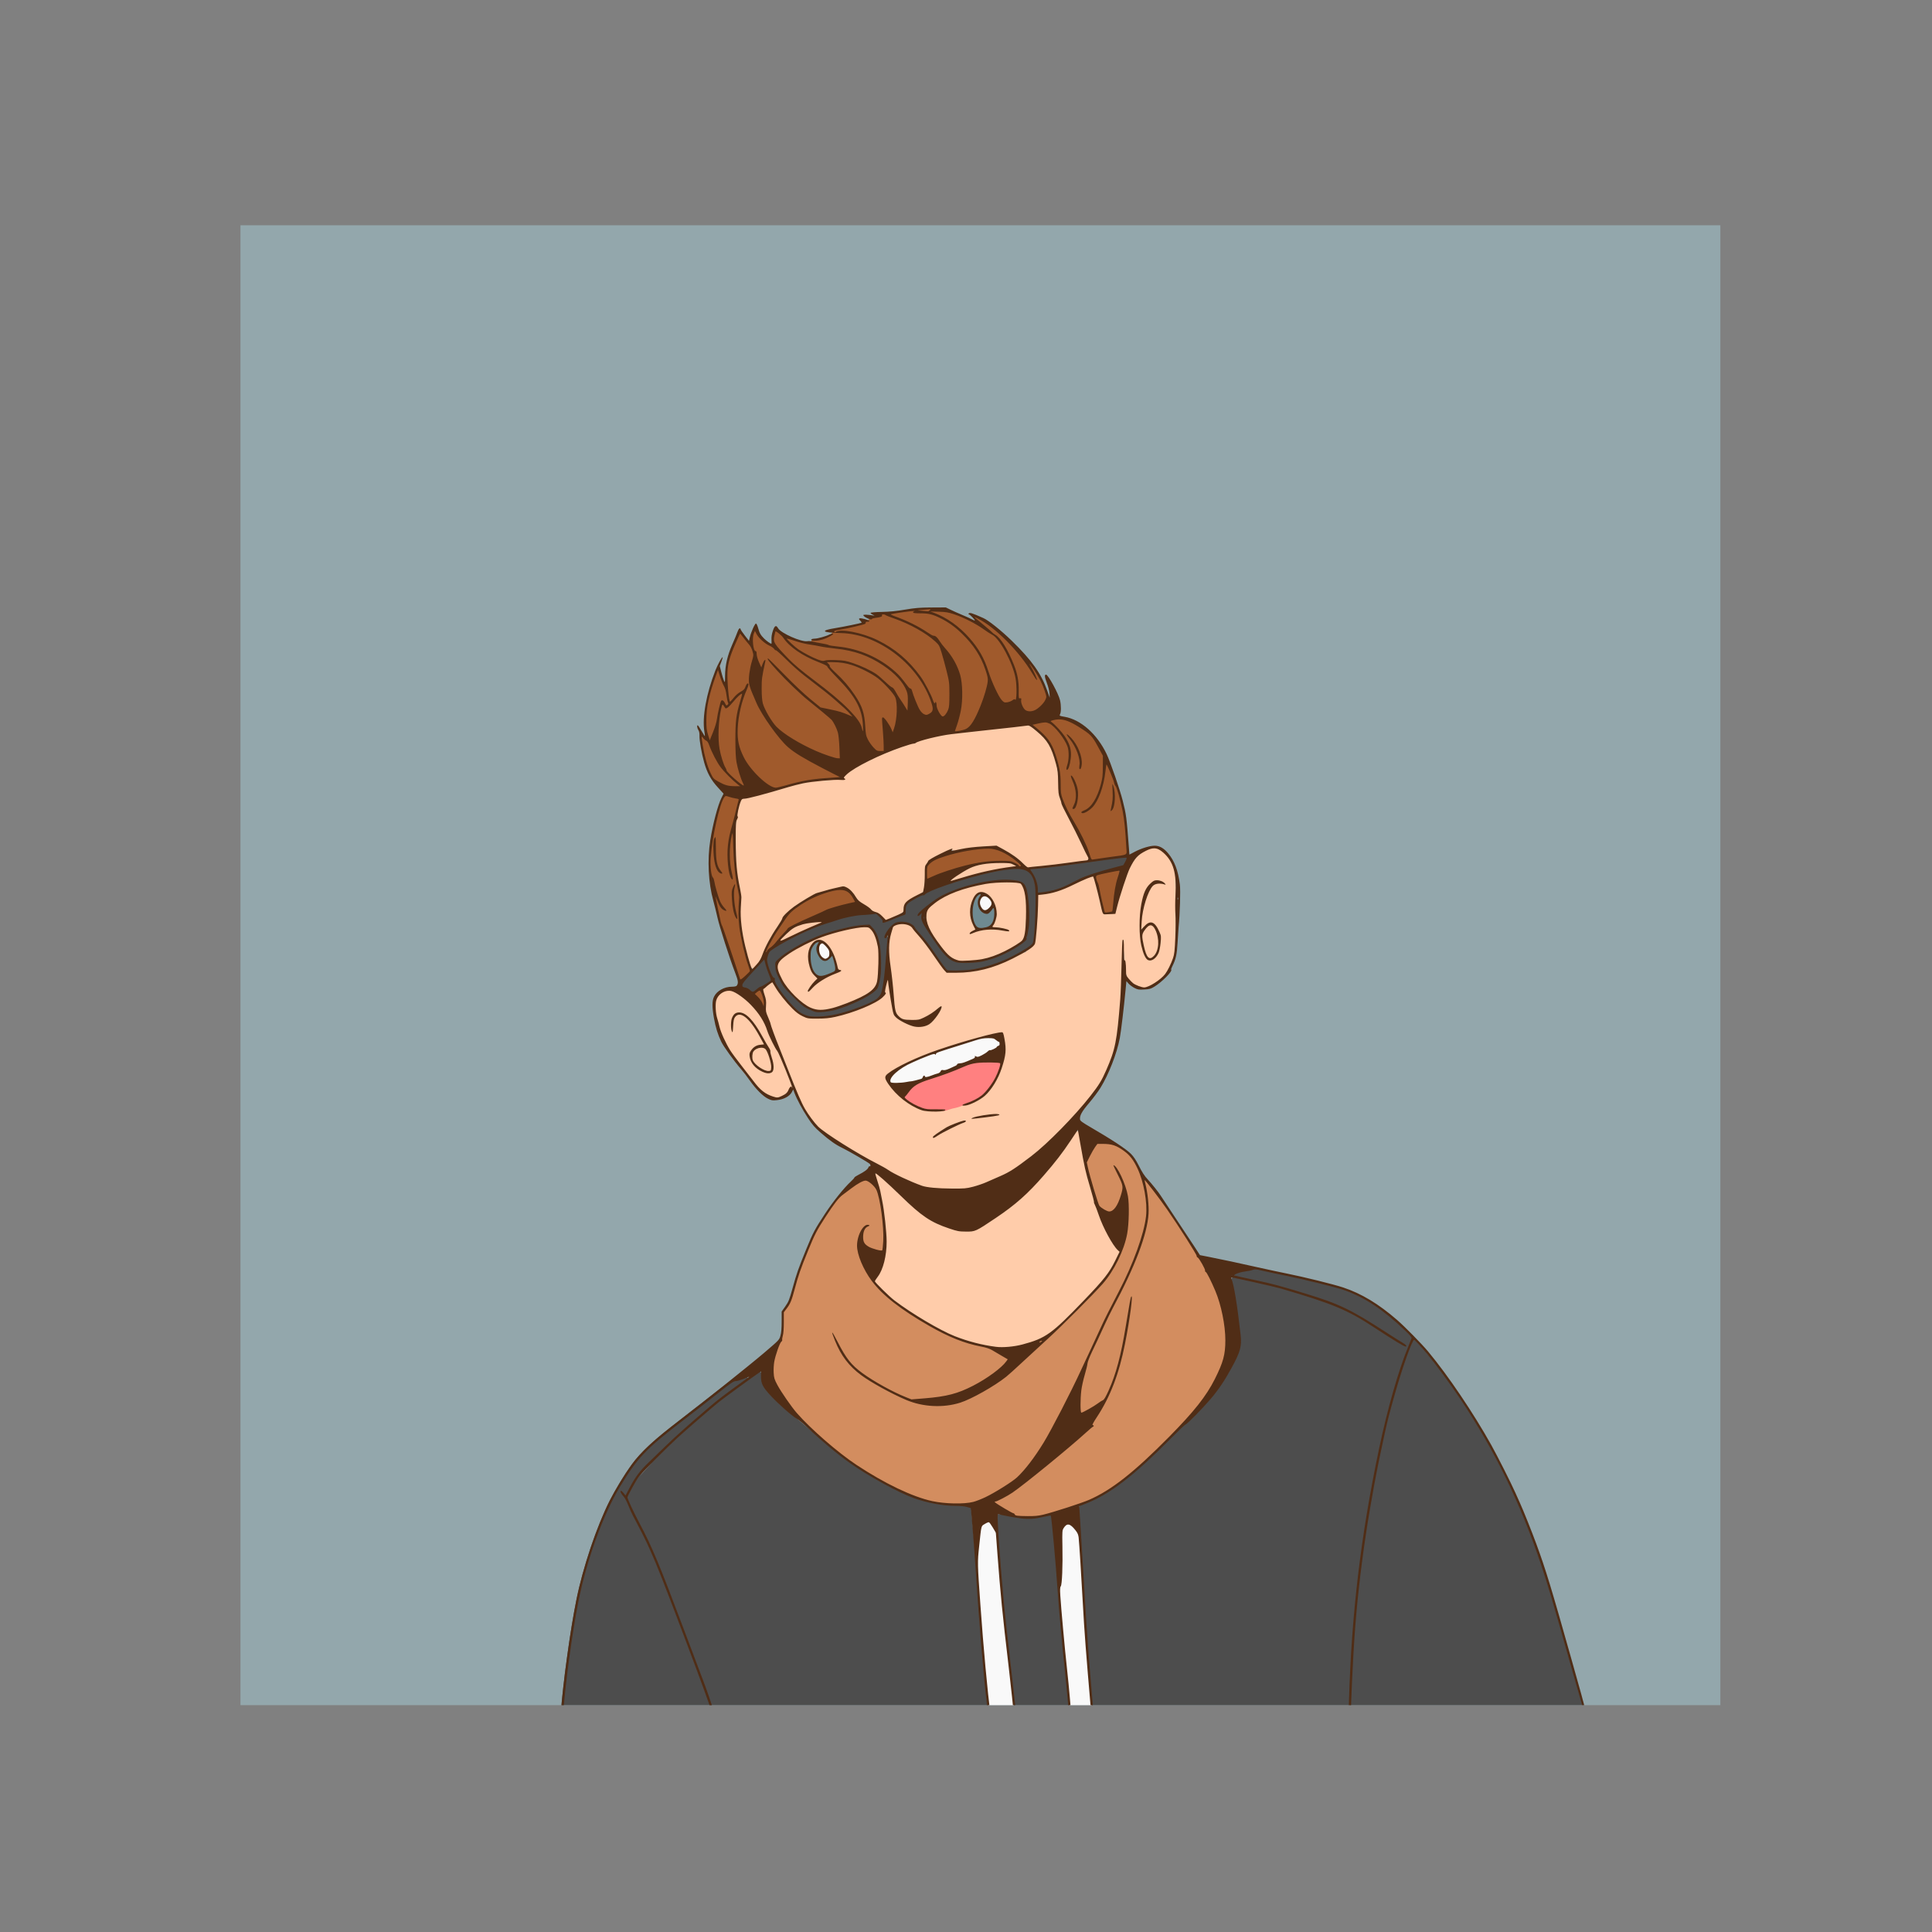 <?xml version="1.0" encoding="UTF-8" standalone="no"?>
<svg
   xmlns:dc="http://purl.org/dc/elements/1.1/"
   xmlns:cc="http://creativecommons.org/ns#"
   xmlns:rdf="http://www.w3.org/1999/02/22-rdf-syntax-ns#"
   xmlns:svg="http://www.w3.org/2000/svg"
   xmlns="http://www.w3.org/2000/svg"
   xmlns:sodipodi="http://sodipodi.sourceforge.net/DTD/sodipodi-0.dtd"
   xmlns:inkscape="http://www.inkscape.org/namespaces/inkscape"
   width="210mm"
   height="210mm"
   viewBox="0 0 210 210"
   version="1.1"
   id="svg8"
   inkscape:version="1.0 (4035a4fb49, 2020-05-01)"
   sodipodi:docname="drawing.svg">
  <rect x="0" y="0" width="210" height="210" fill="#808080" stroke="none"/>
  <defs
     id="defs2">
    <filter
       inkscape:menu="Textures"
       inkscape:label="Watercolor"
       inkscape:menu-tooltip="Cloudy watercolor effect"
       height="1.561"
       y="-0.281"
       width="1.526"
       x="-0.263"
       style="color-interpolation-filters:sRGB"
       id="filter1141">
      <feGaussianBlur
         stdDeviation="15"
         result="result8"
         id="feGaussianBlur1123" />
      <feTurbulence
         seed="27"
         result="result7"
         type="fractalNoise"
         numOctaves="5"
         baseFrequency="0.025"
         id="feTurbulence1125" />
      <feComposite
         in2="result8"
         result="result6"
         operator="over"
         in="result7"
         id="feComposite1127" />
      <feColorMatrix
         result="result9"
         values="1 0 0 0 0 0 1 0 0 0 0 0 1 0 0 0 0 0 6 -4 "
         id="feColorMatrix1129" />
      <feDisplacementMap
         in="result7"
         in2="result9"
         xChannelSelector="A"
         yChannelSelector="A"
         scale="45"
         result="result4"
         id="feDisplacementMap1131" />
      <feComposite
         in2="result4"
         result="result2"
         operator="in"
         in="result8"
         id="feComposite1133" />
      <feComposite
         result="fbSourceGraphic"
         in="result2"
         operator="in"
         in2="result9"
         id="feComposite1135" />
      <feComposite
         operator="arithmetic"
         k2="1"
         k1="0.5"
         in="fbSourceGraphic"
         in2="fbSourceGraphic"
         result="result91"
         id="feComposite1137"
         k3="0"
         k4="0" />
      <feBlend
         in="fbSourceGraphic"
         mode="multiply"
         in2="result91"
         id="feBlend1139" />
    </filter>
    <filter
       inkscape:menu="Textures"
       inkscape:label="Watercolor"
       inkscape:menu-tooltip="Cloudy watercolor effect"
       height="2"
       y="-0.5"
       width="1.6"
       x="-0.3"
       style="color-interpolation-filters:sRGB"
       id="filter1253">
      <feGaussianBlur
         stdDeviation="15"
         result="result8"
         id="feGaussianBlur1235" />
      <feTurbulence
         seed="27"
         result="result7"
         type="fractalNoise"
         numOctaves="5"
         baseFrequency="0.025"
         id="feTurbulence1237" />
      <feComposite
         in2="result8"
         result="result6"
         operator="over"
         in="result7"
         id="feComposite1239" />
      <feColorMatrix
         result="result9"
         values="1 0 0 0 0 0 1 0 0 0 0 0 1 0 0 0 0 0 6 -4 "
         id="feColorMatrix1241" />
      <feDisplacementMap
         in="result7"
         in2="result9"
         xChannelSelector="A"
         yChannelSelector="A"
         scale="45"
         result="result4"
         id="feDisplacementMap1243" />
      <feComposite
         in2="result4"
         result="result2"
         operator="in"
         in="result8"
         id="feComposite1245" />
      <feComposite
         result="fbSourceGraphic"
         in="result2"
         operator="in"
         in2="result9"
         id="feComposite1247" />
      <feComposite
         operator="arithmetic"
         k2="1"
         k1="0.5"
         in="fbSourceGraphic"
         in2="fbSourceGraphic"
         result="result91"
         id="feComposite1249"
         k3="0"
         k4="0" />
      <feBlend
         in="fbSourceGraphic"
         mode="multiply"
         in2="result91"
         id="feBlend1251" />
    </filter>
    <filter
       inkscape:menu="Textures"
       inkscape:label="Watercolor"
       inkscape:menu-tooltip="Cloudy watercolor effect"
       height="2"
       y="-0.5"
       width="1.6"
       x="-0.3"
       style="color-interpolation-filters:sRGB"
       id="filter1273">
      <feGaussianBlur
         stdDeviation="66.994"
         result="result8"
         id="feGaussianBlur1255" />
      <feTurbulence
         seed="27"
         result="result7"
         type="fractalNoise"
         numOctaves="5"
         baseFrequency="0.025"
         id="feTurbulence1257" />
      <feComposite
         in2="result8"
         result="result6"
         operator="over"
         in="result7"
         id="feComposite1259" />
      <feColorMatrix
         result="result9"
         values="1 0 0 0 0 0 1 0 0 0 0 0 1 0 0 0 0 0 6 -4 "
         id="feColorMatrix1261" />
      <feDisplacementMap
         in="result7"
         in2="result9"
         xChannelSelector="A"
         yChannelSelector="A"
         scale="45"
         result="result4"
         id="feDisplacementMap1263" />
      <feComposite
         in2="result4"
         result="result2"
         operator="in"
         in="result8"
         id="feComposite1265" />
      <feComposite
         result="fbSourceGraphic"
         in="result2"
         operator="in"
         in2="result9"
         id="feComposite1267" />
      <feComposite
         operator="arithmetic"
         k2="1"
         k1="0.5"
         in="fbSourceGraphic"
         in2="fbSourceGraphic"
         result="result91"
         id="feComposite1269"
         k3="0"
         k4="0" />
      <feBlend
         in="fbSourceGraphic"
         mode="multiply"
         in2="result91"
         id="feBlend1271" />
    </filter>
    <clipPath
       clipPathUnits="userSpaceOnUse"
       id="clipPath1277">
      <rect
         ry="5.503"
         y="-244.9"
         x="215.85"
         height="533.18"
         width="533.18"
         id="rect1279"
         style="opacity:1;fill:#dbdbe3;fill-opacity:1;stroke:none;stroke-width:1.941;stroke-linecap:square;stroke-opacity:1" />
    </clipPath>
    <clipPath
       id="clipPath76"
       clipPathUnits="userSpaceOnUse">
      <rect
         ry="0"
         y="24.485"
         x="26.139"
         height="160.857"
         width="160.857"
         id="rect78"
         style="fill:#93a7ac;fill-opacity:1;stroke:none;stroke-width:0.586;stroke-linecap:square;stroke-opacity:1" />
    </clipPath>
  </defs>
  <sodipodi:namedview
     id="base"
     pagecolor="#ffffff"
     bordercolor="#666666"
     borderopacity="1.0"
     inkscape:pageopacity="0.0"
     inkscape:pageshadow="2"
     inkscape:zoom="0.35"
     inkscape:cx="420.74093"
     inkscape:cy="223.48553"
     inkscape:document-units="mm"
     inkscape:current-layer="layer1"
     inkscape:document-rotation="0"
     showgrid="false"
     inkscape:window-width="1366"
     inkscape:window-height="705"
     inkscape:window-x="-8"
     inkscape:window-y="-8"
     inkscape:window-maximized="1" />
  <g
     inkscape:label="Layer 1"
     inkscape:groupmode="layer"
     id="layer1">
    <rect
       style="fill:#93a7ac;fill-opacity:1;stroke:none;stroke-width:0.586;stroke-linecap:square;stroke-opacity:1"
       id="rect1196"
       width="160.857"
       height="160.857"
       x="26.139"
       y="24.485"
       ry="0" />
    <g
       clip-path="url(#clipPath76)"
       id="g72">
      <path
         d="m 119.675,124.207 c -0.142,-10e-4 -0.284,7.5e-4 -0.424,0.004 l -0.053,0.02 -0.01,0.004 c -0.462,0.644 -0.84,1.355 -1.172,2.069 0.238,1.394 0.697,2.751 1.116,4.103 0.124,0.466 0.343,0.939 0.809,1.149 0.318,0.203 0.778,0.385 1.086,0.058 0.658,-0.535 0.852,-1.421 1.064,-2.2 0.154,-0.625 -0.217,-1.206 -0.459,-1.753 0.566,1.11 0.964,2.342 0.912,3.596 0.037,1.619 -0.079,3.276 -0.739,4.773 -0.646,1.619 -1.626,3.1 -2.868,4.319 -1.79,1.871 -3.644,3.679 -5.535,5.448 0.029,-0.111 -0.066,-0.222 -0.181,-0.211 -0.151,0.023 -0.311,0.105 -0.384,0.245 -0.063,0.141 0.098,0.285 0.235,0.232 0.028,-0.01 0.056,-0.022 0.084,-0.035 -1.228,1.145 -2.472,2.273 -3.725,3.391 -1.355,1.085 -2.874,1.941 -4.448,2.671 -1.803,0.774 -3.877,0.767 -5.742,0.208 -0.326,-0.11 -0.645,-0.239 -0.96,-0.376 0.417,0.164 0.829,0.411 1.292,0.279 1.997,-0.153 4.06,-0.334 5.863,-1.286 1.434,-0.729 2.861,-1.57 3.955,-2.768 0.151,-0.137 0.357,-0.423 0.081,-0.549 -0.695,-0.414 -1.371,-0.888 -2.125,-1.185 -1.449,-0.34 -2.914,-0.698 -4.253,-1.359 -1.993,-0.942 -3.879,-2.085 -5.65,-3.404 -1.837,-1.383 -3.489,-3.222 -4.046,-5.507 -0.195,-0.928 -0.052,-1.997 0.599,-2.721 -0.319,0.394 -0.342,0.971 -0.263,1.454 0.224,0.656 0.944,0.934 1.565,1.081 0.247,0.082 0.714,0.193 0.758,-0.192 0.201,-1.485 -0.002,-2.993 -0.197,-4.468 -0.162,-0.777 -0.202,-1.642 -0.685,-2.304 -0.315,-0.339 -0.678,-0.761 -1.168,-0.796 -0.815,0.271 -1.485,0.856 -2.174,1.352 -1.167,0.849 -1.839,2.167 -2.627,3.338 -1.036,1.663 -1.712,3.517 -2.39,5.346 -0.422,1.157 -0.614,2.399 -1.146,3.514 -0.195,0.431 -0.709,0.743 -0.601,1.267 -0.027,0.957 0.059,1.953 -0.31,2.857 -0.369,0.717 -0.618,1.507 -0.746,2.304 -0.064,0.809 -0.102,1.69 0.37,2.397 0.992,1.764 2.252,3.375 3.741,4.748 2.657,2.545 5.659,4.744 8.968,6.366 1.86,0.916 3.832,1.728 5.929,1.835 0.926,0.048 1.876,0.057 2.782,-0.158 1.621,-0.532 3.114,-1.413 4.483,-2.422 1.268,-1.01 2.175,-2.39 3.039,-3.742 2.057,-3.401 3.723,-7.005 5.403,-10.602 -0.184,0.412 -0.365,0.825 -0.542,1.239 -0.314,1.172 -0.653,2.349 -0.8,3.556 -0.027,0.718 -0.117,1.459 0.03,2.166 0.223,0.252 0.546,-0.1 0.782,-0.178 0.638,-0.369 1.293,-0.735 1.866,-1.193 0.173,-0.203 0.351,-0.586 0.425,-0.731 -0.471,1.11 -1.135,2.11 -1.744,3.14 -0.106,0.12 -0.019,0.3 -0.053,0.401 -2.765,2.41 -5.564,4.788 -8.505,6.983 -0.638,0.491 -1.4,0.764 -2.059,1.22 -0.152,0.301 0.321,0.405 0.489,0.561 0.588,0.369 1.217,0.683 1.79,1.065 0.891,0.182 1.819,0.093 2.716,-0.005 1.77,-0.415 3.496,-1.009 5.198,-1.644 2.75,-1.173 4.998,-3.224 7.152,-5.246 1.924,-1.873 3.844,-3.777 5.438,-5.946 0.983,-1.442 1.888,-2.996 2.272,-4.715 0.33,-2.049 -0.033,-4.152 -0.651,-6.113 -0.357,-1.022 -0.769,-2.043 -1.359,-2.953 -0.124,-0.159 -0.129,-0.416 -0.261,-0.591 -0.316,-0.663 -0.802,-1.22 -1.124,-1.88 -1.462,-2.365 -3.023,-4.672 -4.713,-6.88 -0.194,-0.18 -0.337,-0.547 -0.613,-0.55 l -0.053,0.02 -0.01,0.004 c -0.049,0.185 -0.025,0.379 0.015,0.573 -0.202,-0.844 -0.506,-1.662 -0.915,-2.426 -0.532,-0.999 -1.457,-1.807 -2.545,-2.137 -0.417,-0.093 -0.851,-0.123 -1.278,-0.126 z m 4.8,4.964 c 0.008,0.036 0.015,0.071 0.022,0.107 -0.007,-0.036 -0.015,-0.071 -0.022,-0.107 z m 0.158,3.422 c -0.002,0.036 -0.003,0.073 -0.005,0.109 -0.125,0.674 -0.292,1.334 -0.49,1.985 0.207,-0.686 0.376,-1.383 0.495,-2.094 z m -0.506,2.129 c -0.013,0.043 -0.027,0.087 -0.041,0.13 0.013,-0.043 0.027,-0.087 0.041,-0.13 z m -1.568,9.037 -0.008,0.048 c -0.15,0.918 -0.318,1.832 -0.512,2.743 0.193,-0.926 0.359,-1.858 0.519,-2.791 z m -31.266,2.799 0.028,0.05 0.012,0.021 c 0.2,0.349 0.407,0.693 0.638,1.022 -0.252,-0.339 -0.484,-0.709 -0.678,-1.093 z m 2.047,2.534 0.041,0.032 c 0.58,0.444 1.194,0.84 1.82,1.216 -0.638,-0.379 -1.286,-0.77 -1.861,-1.248 z"
         style="fill:#d38d5f;fill-opacity:1;stroke:none;stroke-width:0.129;stroke-linecap:square;stroke-opacity:1"
         id="path1055" />
      <path
         d="m 106.992,97.311 c -0.587,0.084 -0.748,0.9 -0.443,1.34 0.136,0.271 0.47,0.556 0.768,0.328 0.417,-0.207 0.768,-0.786 0.416,-1.202 -0.179,-0.231 -0.427,-0.477 -0.741,-0.466 z m -17.651,5.085 c -0.029,0.003 -0.058,0.013 -0.089,0.03 -0.468,0.319 -0.389,0.98 -0.172,1.425 0.163,0.322 0.604,0.654 0.936,0.345 0.494,-0.361 0.215,-1.061 -0.153,-1.405 -0.157,-0.112 -0.32,-0.417 -0.522,-0.396 z m 18.235,10.315 c -0.041,2.8e-4 -0.082,0.002 -0.123,0.004 -1.105,0.002 -2.121,0.502 -3.171,0.783 -0.84,0.29 -1.718,0.498 -2.529,0.859 -0.101,0.173 -0.304,6.3e-4 -0.456,0.119 -1.156,0.43 -2.314,0.896 -3.37,1.538 -0.501,0.376 -1.087,0.785 -1.272,1.413 -0.051,0.396 0.456,0.405 0.728,0.392 0.957,-0.049 1.944,-0.129 2.841,-0.486 0.161,-0.055 0.173,-0.33 0.345,-0.162 0.457,0.023 0.886,-0.231 1.313,-0.367 0.298,-0.075 0.462,-0.402 0.793,-0.374 0.551,-0.116 1.065,-0.387 1.531,-0.668 0.635,-0.188 1.336,-0.336 1.839,-0.79 0.256,0.061 0.582,-0.069 0.826,-0.21 0.354,-0.19 0.642,-0.494 1.05,-0.561 0.305,-0.13 0.566,-0.355 0.811,-0.558 0.187,-0.305 -0.126,-0.564 -0.381,-0.676 -0.22,-0.203 -0.49,-0.259 -0.775,-0.257 z m -0.101,52.7 -0.023,10e-4 c -0.527,0.086 -1.029,0.48 -0.944,1.07 -0.34,2.168 -0.361,4.366 -0.145,6.547 0.337,4.407 0.614,8.826 1.197,13.209 0.432,0.306 1.129,0.057 1.667,0.132 0.381,-0.002 1.233,0.065 1.011,-0.573 -0.676,-6.155 -1.411,-12.3 -1.868,-18.474 -0.048,-0.694 -0.3,-1.511 -0.876,-1.912 z m 8.577,0.23 c -0.826,0.295 -0.555,1.402 -0.653,2.079 -0.046,1.802 -0.016,3.611 -0.282,5.392 0.354,4.34 0.759,8.677 1.226,13.006 0.486,0.328 1.273,0.046 1.872,0.14 0.781,0.195 0.394,-0.691 0.394,-1.118 -0.561,-5.857 -0.802,-11.747 -1.274,-17.614 -0.022,-0.791 -0.429,-1.729 -1.284,-1.885 z"
         style="fill:#f9f9f9;fill-opacity:1;stroke:none;stroke-width:0.259;stroke-linecap:square;stroke-opacity:1"
         id="path1044" />
      <path
         sodipodi:nodetypes="cccccccccccccccccccccccccccccccccscccccccccccccccccccccccsscccccccccccccccc"
         d="m 136.504,137.875 c -0.286,0.057 -0.573,0.114 -0.859,0.171 -0.517,0.137 -1.111,0.166 -1.542,0.494 0.22,0.442 0.984,0.313 1.428,0.509 3.957,0.905 7.939,1.915 11.592,3.723 1.775,1.022 3.503,2.125 5.207,3.261 -2.663,-1.579 -5.184,-3.466 -8.146,-4.471 -3.297,-1.191 -6.703,-2.113 -10.15,-2.736 -0.429,0.181 -0.024,0.801 -0.046,1.147 0.379,2.105 0.79,4.237 0.699,6.384 -0.293,1.566 -1.293,2.918 -2.14,4.253 -1.939,2.725 -4.576,4.864 -6.942,7.218 -2.399,2.257 -4.899,4.565 -8.05,5.71 -0.674,0.269 -0.13,1.221 -0.244,1.781 0.428,6.939 0.773,13.886 1.458,20.805 0.521,0.331 1.349,0.03 1.985,0.119 8.58,-0.126 17.164,-0.181 25.741,-0.401 0.334,-0.371 0.109,-1.02 0.227,-1.487 0.399,-10.783 1.788,-21.558 4.508,-32.002 0.623,-2.345 1.368,-4.655 2.292,-6.898 -0.503,-0.78 -1.345,-1.382 -2.033,-2.04 -2.029,-1.779 -4.428,-3.176 -7.087,-3.741 -2.612,-0.685 -5.256,-1.257 -7.898,-1.8 z m 17.17,7.764 c -0.526,0.38 -0.57,1.183 -0.849,1.743 -2.572,7.478 -3.94,15.305 -4.966,23.126 -0.657,5.04 -0.905,10.119 -1.152,15.191 0.41,0.376 1.211,0.079 1.779,0.169 7.767,-0.092 15.537,-0.123 23.302,-0.36 0.648,-0.147 -0.133,-1.074 -0.104,-1.524 -2.139,-7.211 -3.863,-14.593 -7.044,-21.444 -2.724,-5.947 -6.159,-11.613 -10.464,-16.552 -0.148,-0.125 -0.286,-0.349 -0.502,-0.35 z m -71.113,3.468 c -0.027,0.003 -0.053,0.012 -0.074,0.028 -0.429,0.306 -0.857,0.616 -1.283,0.928 0.098,-0.143 0.127,-0.315 -0.051,-0.424 -0.046,-0.024 -0.098,-0.031 -0.149,-0.029 -0.799,0.137 -1.596,0.408 -2.218,0.947 -2.252,1.742 -4.513,3.474 -6.729,5.262 -1.543,1.233 -2.964,2.638 -4.038,4.305 -2.236,3.402 -3.688,7.26 -4.752,11.172 -0.912,3.448 -1.391,6.992 -1.858,10.523 -0.19,1.72 -0.418,3.442 -0.505,5.169 0.135,0.326 0.587,0.157 0.86,0.205 4.978,-0.075 9.956,-0.137 14.933,-0.237 0.316,-0.063 0.76,0.085 0.986,-0.199 0.009,-0.035 0.013,-0.07 0.017,-0.106 0.003,0.01 0.006,0.02 0.009,0.03 1.517,0.248 3.194,-0.011 4.772,0.046 8.264,-0.128 16.53,-0.197 24.793,-0.38 0.407,-0.466 -0.09,-1.277 -0.019,-1.857 -0.737,-6.753 -0.99,-13.56 -1.686,-20.315 2.544,-1.397 -1.613,-0.423 -2.346,-0.636 -3.928,-0.202 -7.398,-2.369 -10.611,-4.457 -2.756,-2.008 -5.283,-4.33 -7.894,-6.507 -0.963,-0.88 -1.997,-1.927 -1.98,-3.333 -0.005,-0.093 -0.096,-0.143 -0.178,-0.135 z m -11.65,9.821 c -0.475,0.504 -0.939,1.017 -1.393,1.54 0.418,-0.552 0.887,-1.065 1.393,-1.54 z m -2.7,3.649 c -0.027,0.108 -0.042,0.218 -0.045,0.327 -0.037,-0.073 -0.074,-0.146 -0.111,-0.219 0.061,-0.028 0.111,-0.065 0.156,-0.109 z m 40.185,1.999 c -0.049,2.503 0.246,5.045 0.443,7.556 0.423,4.689 0.974,9.369 1.495,14.045 0.483,0.318 1.183,0.093 1.739,0.178 1.369,-0.04 2.774,0.052 4.119,-0.1 0.038,-1.809 -0.312,-3.634 -0.433,-5.447 -0.557,-5.281 -0.65,-10.789 -1.286,-16.062 -0.23,-0.43 -1.058,0.131 -1.441,0.102 -1.549,0.383 -3.111,-0.196 -4.636,-0.272 z"
         style="fill:#4d4d4d;fill-opacity:1;stroke:none;stroke-width:0.366;stroke-linecap:square;stroke-opacity:1"
         id="path1017" />
      <path
         d="m 122.291,93.11 c -3.03,0.292 -6.044,0.818 -9.063,1.128 -0.434,0.077 -0.906,0.034 -1.315,0.189 -0.067,0.262 0.203,0.459 0.315,0.695 -0.115,-0.177 -0.256,-0.334 -0.431,-0.46 -0.393,-0.243 -0.859,-0.362 -1.32,-0.348 -1.985,0.104 -3.914,0.656 -5.818,1.189 -1.396,0.434 -2.817,0.853 -4.11,1.547 -0.307,0.2 -0.694,0.254 -1.003,0.467 -0.528,0.285 -1.229,0.625 -1.227,1.325 -0.024,0.196 0.071,0.504 -0.217,0.526 -0.67,0.27 -1.363,0.575 -2.038,0.774 -0.104,-0.399 -0.494,-0.66 -0.775,-0.926 -0.601,0.008 -1.227,0.106 -1.838,0.144 -1.789,0.188 -3.493,0.824 -5.162,1.462 -1.531,0.66 -3.046,1.387 -4.438,2.309 -0.464,0.323 -0.638,0.917 -0.567,1.467 -0.04,-0.127 -0.085,-0.25 -0.139,-0.369 -0.066,-0.028 -0.147,-0.039 -0.203,0.021 -0.758,0.852 -1.6,1.641 -2.276,2.561 -0.21,0.281 0.034,0.629 0.339,0.677 0.361,0.07 0.637,0.575 1.033,0.344 0.554,-0.471 1.281,-0.687 1.816,-1.179 0.101,-0.322 -0.146,-0.653 -0.227,-0.967 0.112,0.272 0.249,0.531 0.45,0.741 0.102,0.713 0.637,1.269 1.031,1.842 0.744,0.89 1.492,1.942 2.672,2.26 1.177,0.266 2.397,-0.014 3.551,-0.273 1.346,-0.366 2.706,-0.787 3.903,-1.518 0.495,-0.28 0.742,-0.817 0.808,-1.363 0.297,-1.756 0.426,-3.54 0.524,-5.316 0.026,-0.174 -0.16,-0.283 -0.28,-0.28 0.209,-0.54 0.59,-1.061 1.105,-1.345 0.627,-0.226 1.443,-0.122 1.906,0.384 0.677,0.895 1.447,1.72 2.068,2.659 0.517,0.686 0.948,1.456 1.527,2.085 0.652,0.067 1.338,0.019 2.002,0.002 2.289,-0.137 4.454,-1.062 6.422,-2.187 0.432,-0.303 1.094,-0.541 1.128,-1.155 0.228,-1.862 0.267,-3.746 0.203,-5.62 -0.009,-0.165 -0.028,-0.335 -0.058,-0.505 0.075,0.313 0.112,0.635 0.112,0.959 0.167,0.229 0.529,0.015 0.776,0.028 1.007,-0.14 1.983,-0.449 2.88,-0.931 1.571,-0.84 3.285,-1.344 5.002,-1.785 0.347,-0.126 0.829,-0.113 0.979,-0.525 0.093,-0.207 0.39,-0.574 0.085,-0.726 -0.045,-0.011 -0.091,-0.011 -0.137,-0.01 z m -13.014,2.651 c 0.643,0.036 1.433,-0.048 1.944,0.432 0.372,0.517 0.345,1.206 0.439,1.812 0.105,1.322 0.125,2.64 -0.195,3.938 -0.054,0.372 -0.515,0.497 -0.76,0.718 -1.64,1.093 -3.556,1.865 -5.551,1.853 -0.742,0.057 -1.579,-0.021 -2.122,-0.597 -0.941,-0.951 -1.645,-2.134 -2.377,-3.255 -0.133,-0.2 -0.243,-0.418 -0.31,-0.646 0.041,0.015 0.087,0.016 0.128,-0.006 0.086,-0.043 0.112,-0.147 0.116,-0.236 0.004,-0.097 -0.011,-0.213 -0.095,-0.275 -0.033,-0.022 -0.073,-0.031 -0.112,-0.028 -0.043,0.004 -0.08,0.027 -0.106,0.059 6e-4,-0.062 0.005,-0.124 0.013,-0.187 -0.238,-0.176 -0.148,-0.21 0.074,-0.396 1.114,-0.997 2.42,-1.747 3.834,-2.221 1.629,-0.563 3.36,-0.951 5.081,-0.966 z m -14.949,4.88 c 0.218,0.011 0.361,0.192 0.495,0.377 0.794,1.096 0.794,2.544 0.803,3.83 -0.039,0.853 -0.017,1.759 -0.385,2.548 -0.631,0.683 -1.52,1.04 -2.342,1.446 -1.391,0.602 -2.889,1.202 -4.428,0.96 -0.778,-0.263 -1.424,-0.784 -1.984,-1.371 -0.797,-0.733 -1.532,-1.546 -1.888,-2.584 -0.115,-0.393 -0.329,-0.864 -0.127,-1.258 0.722,-0.808 1.714,-1.317 2.638,-1.849 2.036,-1.121 4.313,-1.756 6.611,-2.054 0.147,-0.014 0.306,-0.025 0.445,-0.025 0.059,-0.018 0.113,-0.024 0.164,-0.022 z"
         style="fill:#4d4d4d;fill-opacity:1;stroke-width:0.129;stroke-linecap:square"
         id="path173" />
      <path
         d="m 111.67,78.776 c -1.365,0.149 -2.731,0.298 -4.096,0.447 -2.971,0.347 -5.998,0.567 -8.815,1.659 -2.288,0.847 -4.638,1.688 -6.642,3.109 -0.211,0.163 -0.45,0.417 -0.418,0.686 -2.2,-0.005 -4.408,0.232 -6.504,0.934 -1.543,0.461 -3.149,0.836 -4.68,1.25 -0.824,2.121 -0.465,4.475 -0.536,6.705 -0.06,1.804 0.666,3.547 0.45,5.347 -0.01,2.085 0.494,4.145 1.106,6.123 0.275,0.568 0.819,-0.131 0.966,-0.45 0.826,-1.531 1.56,-3.112 2.526,-4.563 0.717,-1.26 2.137,-1.896 3.328,-2.622 1.062,-0.488 2.232,-0.78 3.386,-0.918 0.962,0.312 1.318,1.423 2.18,1.916 0.731,0.613 1.686,0.912 2.318,1.652 0.654,-0.104 1.312,-0.512 1.889,-0.882 0.344,-0.377 0.181,-1.054 0.741,-1.286 0.608,-0.475 1.722,-0.647 1.685,-1.613 0.192,-0.943 -0.253,-2.246 0.744,-2.838 0.683,-0.395 1.404,-0.838 2.156,-1.034 0.644,0.274 1.37,-0.167 2.04,-0.15 1.032,-0.051 2.107,-0.372 3.107,-0.06 1.175,0.54 2.151,1.427 3.157,2.195 2.178,-0.268 4.384,-0.42 6.533,-0.859 0.219,-0.42 -0.316,-0.886 -0.411,-1.307 -0.825,-1.823 -1.87,-3.559 -2.558,-5.438 -0.305,-2.08 -0.195,-4.389 -1.493,-6.191 -0.555,-0.749 -1.28,-1.53 -2.16,-1.811 z m 13.783,13.337 -0.08,0.003 c -1.683,0.236 -2.624,1.919 -3.076,3.4 -0.492,1.209 -0.739,2.503 -1.202,3.717 -0.343,0.003 -0.868,0.228 -1.113,-0.064 -0.477,-1.27 -0.577,-2.69 -1.111,-3.924 -0.765,0.025 -1.463,0.561 -2.186,0.802 -1.226,0.583 -2.551,1.081 -3.906,1.141 -0.095,1.793 -0.069,3.628 -0.414,5.401 -0.152,0.415 -0.893,0.502 -0.862,0.924 -0.133,7.6e-4 -0.266,7e-4 -0.398,0.002 -1.313,0.685 -2.666,1.353 -4.108,1.698 -1.298,0.333 -2.675,0.411 -4.034,0.389 -0.595,-0.622 -1.022,-1.385 -1.555,-2.051 -0.029,-0.01 -0.059,-0.018 -0.089,-0.024 0.065,-0.141 -0.16,-0.357 -0.247,-0.482 -0.604,-0.823 -1.269,-1.599 -1.925,-2.376 -0.306,-0.269 -0.739,-0.358 -1.136,-0.364 -0.406,0.045 -0.945,0.104 -1.103,0.551 -0.321,0.853 -0.421,1.777 -0.394,2.68 0.016,0.033 0.036,0.058 0.06,0.078 -0.135,0.159 0.009,0.436 -0.007,0.629 0.199,1.531 0.375,3.054 0.495,4.595 0.078,0.632 0.084,1.388 0.638,1.814 0.11,0.088 -0.135,-0.092 -0.162,-0.124 -0.423,-0.364 -0.379,-0.962 -0.507,-1.459 -0.16,-0.842 -0.26,-1.696 -0.401,-2.537 -0.199,-0.28 -0.371,0.132 -0.377,0.326 -0.073,0.358 -0.259,0.754 -0.114,1.113 -0.557,0.731 -1.462,1.062 -2.273,1.427 -1.253,0.5 -2.572,0.959 -3.919,1.132 -0.74,0.047 -1.501,0.03 -2.241,-0.005 -0.96,-0.345 -1.65,-1.148 -2.295,-1.89 -0.512,-0.591 -0.934,-1.251 -1.339,-1.917 -0.214,-0.187 -0.42,0.134 -0.599,0.228 -0.226,0.196 -0.511,0.349 -0.67,0.605 0.139,0.586 0.386,1.167 0.321,1.785 -0.004,0.352 -0.057,0.717 0.136,1.034 0.396,0.98 0.687,1.998 1.095,2.974 0.058,0.146 0.115,0.292 0.172,0.438 -0.132,-0.266 -0.266,-0.531 -0.401,-0.795 -0.506,-1.028 -0.849,-2.151 -1.582,-3.052 -0.755,-0.99 -1.687,-1.899 -2.844,-2.396 -0.171,-0.062 -0.351,-0.102 -0.534,-0.097 -0.893,0.05 -1.678,0.889 -1.62,1.792 -0.003,1.44 0.476,2.838 1.095,4.122 0.779,1.517 1.923,2.799 2.937,4.157 0.514,0.65 1.056,1.316 1.815,1.689 0.536,0.3 1.223,0.452 1.783,0.123 0.505,-0.242 0.775,-0.745 1.089,-1.175 0.235,0.565 0.475,1.128 0.726,1.686 0.482,1.037 1.152,1.987 1.943,2.81 1.166,0.954 2.473,1.718 3.754,2.504 1.221,0.754 2.513,1.387 3.747,2.113 1.213,0.715 2.497,1.317 3.829,1.775 1.035,0.28 2.122,0.262 3.185,0.3 0.98,0.016 1.983,-0.028 2.906,-0.391 1.164,-0.417 2.319,-0.88 3.401,-1.48 2.129,-1.296 4.013,-2.953 5.739,-4.741 1.453,-1.51 2.883,-3.06 4.062,-4.797 0.645,-1.04 1.102,-2.188 1.496,-3.343 0.582,-1.868 0.657,-3.84 0.828,-5.775 0.119,-1.713 0.156,-3.43 0.194,-5.146 -0.018,-0.059 -0.049,-0.097 -0.088,-0.123 0.105,-0.136 0.115,-0.416 0.106,-0.599 0.006,0.047 0.01,0.085 0.02,0.158 0.168,1.088 -0.049,2.304 0.49,3.302 0.555,0.772 1.67,1.303 2.545,0.716 1.736,-0.744 2.581,-2.653 2.641,-4.451 0.14,-2.587 0.119,-5.189 -0.049,-7.773 -0.144,-1.231 -1.033,-2.517 -2.287,-2.783 z m -16.56,1.549 c -1.328,0.031 -2.731,0.084 -3.906,0.781 -0.572,0.343 -1.164,0.675 -1.668,1.114 -0.163,0.166 0.075,0.393 0.256,0.274 1.911,-0.565 3.824,-1.105 5.796,-1.396 0.331,-0.073 0.671,-0.063 0.991,-0.151 0.225,-0.16 -0.023,-0.405 -0.207,-0.452 -0.395,-0.17 -0.84,-0.166 -1.262,-0.17 z m 12.429,1.021 c -0.705,0.146 -1.669,0.022 -2.174,0.595 0.21,1.233 0.425,2.545 0.912,3.712 0.428,0.486 1.113,-0.049 0.996,-0.623 0.024,-1.217 0.497,-2.394 0.527,-3.589 -0.054,-0.093 -0.168,-0.097 -0.261,-0.095 z m 4.425,1.118 c 0.028,-5.73e-4 0.055,4.1e-5 0.083,0.002 0.156,-0.008 0.667,0.162 0.58,0.215 -0.617,-0.173 -1.281,0.121 -1.485,0.749 -0.466,0.931 -0.724,1.985 -0.884,2.988 0.111,-1.298 0.137,-2.831 1.168,-3.77 0.156,-0.114 0.346,-0.179 0.538,-0.183 z m -16.976,0.002 c -0.824,0.009 -1.644,0.106 -2.447,0.297 -1.861,0.418 -3.765,1.023 -5.217,2.311 -0.345,0.298 -0.593,0.732 -0.538,1.2 -0.018,0.963 0.557,1.797 1.058,2.572 0.522,0.726 1.053,1.479 1.773,2.024 0.5,0.332 1.111,0.407 1.697,0.353 1.317,-0.047 2.638,-0.302 3.825,-0.891 0.784,-0.399 1.625,-0.752 2.259,-1.379 0.388,-0.431 0.355,-1.058 0.428,-1.598 0.07,-1.169 0.098,-2.352 -0.073,-3.513 -0.105,-0.433 -0.185,-0.94 -0.549,-1.236 -0.352,-0.198 -0.786,-0.096 -1.172,-0.137 -0.231,-0.003 -0.461,-0.003 -0.692,-0.002 -0.118,-0.002 -0.236,-0.003 -0.353,-0.002 z m -2.204,1.308 c 0.018,9.6e-5 0.035,0.001 0.054,0.004 0.659,-0.011 1.113,0.59 1.348,1.138 0.352,0.753 0.278,1.677 -0.19,2.362 -0.096,0.236 0.192,0.319 0.37,0.312 -0.028,0.005 -0.311,-0.004 -0.433,-7.8e-4 -0.566,-0.008 -1.141,0.041 -1.674,0.246 0.236,-0.195 -0.086,-0.459 -0.142,-0.682 -0.432,-0.916 -0.432,-2.046 0.097,-2.927 0.144,-0.187 0.307,-0.454 0.569,-0.452 z m -17.504,2.98 c -0.03,9.8e-4 -0.059,0.004 -0.085,0.01 -1.095,0.067 -2.286,0.207 -3.156,0.942 -0.38,0.349 -0.793,0.679 -1.109,1.088 -0.081,0.24 0.235,0.294 0.384,0.18 1.395,-0.644 2.78,-1.311 4.199,-1.902 0.239,-0.222 -0.022,-0.324 -0.232,-0.317 z m 36.022,0.327 c 0.028,-6.2e-4 0.057,9.8e-4 0.087,0.005 0.523,0.136 0.691,0.805 0.875,1.256 0.024,0.893 0.02,2.238 -1.008,2.617 -0.591,-0.151 -0.729,-0.929 -0.847,-1.452 -0.016,-0.096 -0.03,-0.192 -0.043,-0.289 0.055,0.231 0.121,0.46 0.163,0.684 0.12,0.384 0.257,0.99 0.748,1.027 0.612,-0.189 0.887,-0.892 0.915,-1.484 0.043,-0.758 -0.043,-1.634 -0.609,-2.194 -0.098,-0.077 -0.22,-0.131 -0.347,-0.123 -0.445,0.086 -0.689,0.554 -0.896,0.915 -0.028,0.079 -0.046,0.159 -0.058,0.24 -0.012,-0.22 -0.022,-0.439 -0.029,-0.655 0.358,-0.038 0.624,-0.536 1.048,-0.545 z m -31.126,0.245 c -1.384,0.077 -2.734,0.453 -4.053,0.861 -1.6,0.526 -3.122,1.292 -4.512,2.243 -0.46,0.339 -1.05,0.771 -0.997,1.416 0.097,0.694 0.471,1.317 0.838,1.901 0.673,0.939 1.506,1.785 2.495,2.391 0.461,0.287 0.998,0.457 1.544,0.402 1.094,-0.002 2.117,-0.458 3.125,-0.834 0.96,-0.412 2.01,-0.787 2.708,-1.604 0.523,-0.648 0.426,-1.53 0.488,-2.306 0.007,-0.859 0.081,-1.737 -0.114,-2.582 -0.178,-0.632 -0.368,-1.339 -0.9,-1.77 -0.181,-0.123 -0.414,-0.117 -0.624,-0.119 z m -4.9,1.63 c 0.636,0.079 1.01,0.701 1.28,1.202 0.31,0.58 0.447,1.21 0.643,1.824 0.035,0.085 0.1,0.167 0.172,0.214 -0.972,0.406 -1.967,0.846 -2.743,1.585 -0.061,0.046 -0.271,0.273 -0.237,0.213 0.217,-0.345 0.546,-0.602 0.773,-0.929 -0.019,-0.261 -0.333,-0.403 -0.463,-0.628 -0.436,-0.633 -0.549,-1.446 -0.482,-2.198 0.07,-0.514 0.366,-1.063 0.866,-1.263 0.063,-0.016 0.128,-0.023 0.193,-0.02 z m 13.084,7.348 -0.012,0.029 c -0.298,0.626 -0.72,1.238 -1.324,1.601 -0.733,0.391 -1.616,0.203 -2.317,-0.166 -0.177,-0.086 -0.353,-0.175 -0.523,-0.274 0.556,0.235 1.184,0.175 1.772,0.146 0.626,-0.115 1.181,-0.47 1.707,-0.812 0.239,-0.164 0.463,-0.35 0.696,-0.523 z m 6.744,2.702 c 0.205,0.704 0.323,1.429 0.242,2.167 -0.046,0.404 -0.181,0.932 -0.282,1.227 0.06,-0.244 -0.194,-0.376 -0.405,-0.358 -0.839,-0.02 -1.688,-0.054 -2.521,0.068 -1.049,0.217 -1.989,0.762 -3,1.094 -1.103,0.433 -2.274,0.693 -3.329,1.244 -0.6,0.312 -0.951,0.915 -1.371,1.414 -0.076,0.183 0.231,0.362 -0.047,0.152 -0.698,-0.585 -1.368,-1.251 -1.774,-2.077 -0.137,-0.303 0.228,-0.49 0.423,-0.646 1.342,-0.88 2.839,-1.492 4.331,-2.077 2.184,-0.803 4.433,-1.452 6.682,-2.015 0.341,-0.075 0.696,-0.17 1.05,-0.193 z m -25.738,1.325 0.02,0.035 0.019,0.034 c 0.076,0.118 0.14,0.241 0.193,0.368 -0.053,-0.075 -0.111,-0.147 -0.177,-0.213 -0.086,-0.058 -0.184,-0.092 -0.286,-0.109 0.083,-0.025 0.165,-0.06 0.232,-0.116 z m 24.349,4.751 c -0.088,0.113 -0.178,0.224 -0.275,0.329 0.093,-0.103 0.202,-0.236 0.275,-0.329 z m -3.427,3.753 -0.124,0.057 c -0.538,0.253 -1.07,0.52 -1.593,0.803 0.53,-0.357 1.114,-0.641 1.717,-0.86 z m 13.04,0.773 c -0.46,0.208 -0.636,0.787 -0.956,1.154 -2.289,3.343 -5.092,6.387 -8.53,8.569 -0.806,0.508 -1.649,1.192 -2.661,1.056 -1.255,0.04 -2.424,-0.545 -3.544,-1.075 -1.732,-0.924 -3.018,-2.44 -4.478,-3.722 -0.56,-0.454 -1.029,-1.076 -1.675,-1.401 -0.38,0.112 -0.035,0.595 -0.014,0.853 0.714,2.433 1.002,4.997 0.936,7.51 -0.048,1.201 -0.496,2.364 -1.205,3.329 0.037,0.448 0.632,0.684 0.886,1.047 1.938,1.89 4.305,3.271 6.686,4.524 1.787,0.884 3.734,1.448 5.704,1.72 1.927,0.088 3.906,-0.332 5.56,-1.342 1.84,-1.253 3.288,-2.978 4.841,-4.553 1.269,-1.324 2.425,-2.808 3.126,-4.507 -0.439,-0.596 -0.949,-1.208 -1.277,-1.903 -1.417,-2.702 -2.096,-5.705 -2.736,-8.659 -0.193,-0.838 -0.238,-1.742 -0.528,-2.549 -0.037,-0.035 -0.088,-0.054 -0.138,-0.051 z"
         style="fill:#ffccaa;fill-opacity:1;stroke-width:0.183;stroke-linecap:square"
         id="path49" />
      <path
         d="m 101.051,66.069 c -0.414,0.026 -0.827,0.069 -1.239,0.106 -0.135,0.011 -0.199,0.2 -0.089,0.285 0.114,0.07 0.26,0.046 0.389,0.071 0.117,0.008 0.233,0.022 0.35,0.034 -0.351,-0.028 -0.704,-0.043 -1.048,-0.098 -0.015,-0.128 -0.149,-0.192 -0.266,-0.18 -0.747,0.103 -1.519,0.156 -2.243,0.363 -0.216,0.292 0.269,0.407 0.458,0.504 1.322,0.499 2.557,1.145 3.741,1.894 0.305,0.149 0.645,0.254 0.83,0.568 0.673,0.946 1.512,1.786 1.966,2.873 0.645,1.354 0.606,2.9 0.458,4.341 -0.102,0.882 -0.396,1.721 -0.672,2.562 0.049,0.35 0.506,0.152 0.734,0.144 0.767,-0.076 1.302,-0.706 1.61,-1.363 0.644,-1.298 1.246,-2.66 1.438,-4.108 0.005,-0.923 -0.411,-1.79 -0.795,-2.61 -0.659,-1.228 -1.562,-2.342 -2.647,-3.226 1.206,0.98 2.202,2.223 2.854,3.632 0.646,1.472 0.988,3.135 2.03,4.399 0.474,0.455 1.129,-0.048 1.609,-0.222 0.067,-0.138 0.092,-0.29 0.096,-0.449 0.026,0.179 0.093,0.333 0.266,0.418 0.011,0.641 0.38,1.5 1.149,1.419 0.818,-0.131 1.53,-0.82 1.778,-1.596 -0.051,-0.813 -0.487,-1.56 -0.827,-2.288 -0.018,-0.103 -0.104,-0.214 -0.202,-0.279 0.024,-0.056 0.02,-0.125 -0.019,-0.176 -0.206,-0.33 -0.421,-0.656 -0.665,-0.959 -0.044,-0.054 -0.102,-0.106 -0.176,-0.103 -0.128,-4.83e-4 -0.201,0.158 -0.135,0.262 0.089,0.153 0.179,0.305 0.265,0.459 -1.37,-2.06 -3.121,-3.877 -5.147,-5.293 -0.084,-0.045 -0.172,-0.102 -0.266,-0.128 -0.004,-0.052 -0.031,-0.102 -0.077,-0.128 -0.152,-0.083 -0.309,-0.159 -0.465,-0.234 -0.05,-0.023 -0.101,-0.047 -0.157,-0.046 -0.086,1.56e-4 -0.164,0.079 -0.16,0.166 -0.002,0.08 0.063,0.137 0.117,0.188 0.128,0.116 0.259,0.228 0.393,0.337 0.044,0.033 0.103,0.038 0.153,0.019 0.106,0.151 0.339,0.3 0.431,0.399 1.062,0.862 2.167,1.772 2.699,3.074 0.589,1.172 1.036,2.386 1.007,3.703 0.029,0.127 0.025,0.282 0.023,0.44 -0.02,-0.236 -0.052,-0.475 -0.034,-0.697 -0.029,-1.588 -0.806,-3.047 -1.571,-4.396 -0.761,-1.251 -2.145,-1.923 -3.369,-2.635 -1.235,-0.653 -2.565,-1.251 -3.997,-1.116 -0.069,-0.098 -0.227,-0.07 -0.338,-0.086 -0.01,-6.03e-4 -0.019,-6.03e-4 -0.029,-9.05e-4 0.051,-0.12 -0.062,-0.258 -0.192,-0.241 h -0.014 z m 0.005,0.463 c 0.007,0.021 0.02,0.041 0.038,0.059 0.056,0.043 0.121,0.071 0.188,0.095 -0.227,-0.057 -0.459,-0.088 -0.693,-0.109 0.107,0.01 0.215,0.017 0.322,0.015 0.051,-0.01 0.1,-0.032 0.144,-0.06 z m -5.087,0.128 c -0.227,0.045 -0.233,0.357 -0.516,0.341 -0.401,0.035 -0.881,0.132 -1.124,0.448 -0.333,0.127 -0.612,0.377 -0.99,0.421 -0.579,0.196 -1.218,0.254 -1.793,0.446 -0.036,-0.035 -0.088,-0.051 -0.138,-0.045 -0.232,0.041 -0.468,0.066 -0.693,0.139 -0.104,0.032 -0.202,0.121 -0.195,0.237 -0.002,0.022 0.002,0.044 0.009,0.065 -0.079,0.041 -0.137,0.11 -0.155,0.204 -0.624,0.402 -1.362,0.602 -2.097,0.639 -0.253,0.154 0.031,0.389 0.233,0.362 0.732,0.126 1.451,0.313 2.18,0.442 -0.147,-0.019 -0.294,-0.037 -0.441,-0.053 -1.523,-0.211 -3.034,-0.497 -4.509,-0.944 -0.011,-0.029 -0.03,-0.056 -0.056,-0.074 -0.046,-0.031 -0.105,-0.037 -0.159,-0.038 -0.079,-8.15e-4 -0.154,0.059 -0.165,0.138 -0.003,0.016 -0.002,0.031 -6.03e-4,0.047 -0.078,-0.092 -0.154,-0.185 -0.227,-0.281 -0.25,-0.209 -0.491,-0.621 -0.843,-0.629 -0.274,0.213 -0.243,0.64 -0.284,0.957 0.062,0.68 0.662,1.14 1.07,1.631 0.186,0.205 0.378,0.403 0.574,0.596 -0.153,-0.145 -0.305,-0.291 -0.454,-0.44 -0.414,-0.416 -0.883,-0.751 -1.346,-1.103 -0.656,-0.354 -1.263,-0.835 -1.628,-1.497 -0.048,-0.069 -0.116,-0.121 -0.205,-0.107 -0.32,0.153 -0.236,0.61 -0.283,0.905 0.003,0.51 -0.03,1.107 0.366,1.491 0.045,0.564 0.265,1.111 0.543,1.596 0.319,0.066 0.319,-0.276 0.219,0.226 -0.259,1.094 -0.216,2.234 -0.133,3.346 0.172,1.025 0.794,1.91 1.399,2.728 0.916,1.042 2.177,1.701 3.384,2.345 1.142,0.558 2.321,1.087 3.566,1.362 0.457,0.081 0.291,-0.469 0.315,-0.742 -0.064,-1.057 -0.017,-2.189 -0.587,-3.128 -0.372,-0.766 -1.164,-1.181 -1.764,-1.745 -1.602,-1.282 -3.135,-2.667 -4.514,-4.183 1.484,1.424 2.889,2.953 4.555,4.171 0.565,0.27 1.221,0.277 1.815,0.47 0.501,0.093 0.963,0.339 1.455,0.449 0.002,0.013 0.005,0.027 0.01,0.039 0.018,0.047 0.06,0.079 0.106,0.096 0.044,0.018 0.086,0.042 0.132,0.055 0.075,0.021 0.161,-0.024 0.187,-0.098 0.005,-0.012 0.007,-0.025 0.008,-0.038 0.386,0.447 0.72,0.935 0.825,1.524 0.111,0.173 0.281,0.071 0.327,-0.076 0.061,0.537 0.183,1.066 0.541,1.494 0.319,0.404 0.678,0.996 1.276,0.916 0.438,0.132 0.467,-0.304 0.418,-0.616 -0.011,-0.997 -0.149,-1.989 -0.166,-2.981 0.443,0.41 0.627,1.021 0.982,1.48 0.326,-0.032 0.264,-0.497 0.381,-0.738 0.226,-0.939 0.262,-1.931 0.124,-2.885 -0.236,-0.801 -0.942,-1.338 -1.492,-1.924 -0.149,-0.152 -0.307,-0.292 -0.472,-0.423 0.385,0.287 0.754,0.597 1.108,0.923 0.655,0.403 0.87,1.207 1.332,1.789 0.093,0.122 0.227,0.379 0.386,0.512 -0.019,0.023 -0.031,0.051 -0.033,0.088 0.014,0.121 0.106,0.217 0.164,0.32 0.08,0.12 0.278,0.058 0.287,-0.083 0.017,-0.108 0.045,-0.26 -0.034,-0.345 0.157,-0.662 0.043,-1.403 -0.206,-2.034 -0.66,-1.259 -1.825,-2.182 -3.007,-2.931 -1.259,-0.805 -2.697,-1.218 -4.157,-1.457 0.033,0.004 0.066,0.007 0.099,0.011 2.533,0.358 4.969,1.587 6.605,3.574 0.262,0.351 0.547,0.697 0.869,0.986 0.37,0.887 0.584,1.905 1.282,2.609 0.306,0.308 0.792,0.175 1.047,-0.13 0.411,-0.387 0.107,-1 -0.032,-1.444 -0.091,-0.239 -0.192,-0.475 -0.299,-0.707 0.195,0.333 0.289,0.724 0.47,1.043 0.213,0.031 0.264,0.187 0.288,0.398 0.113,0.467 0.349,0.962 0.774,1.205 0.873,-0.46 0.793,-1.591 0.805,-2.434 0.073,-1.218 -0.171,-2.414 -0.528,-3.571 -0.276,-0.903 -0.423,-1.962 -1.262,-2.542 -1.622,-1.301 -3.578,-2.135 -5.528,-2.799 z m 5.589,0.046 c 0.171,0.151 0.59,0.261 0.738,0.376 0.465,0.247 0.912,0.53 1.336,0.844 -0.643,-0.473 -1.342,-0.867 -2.087,-1.16 -0.027,-0.01 -0.054,-0.018 -0.081,-0.027 0.036,6.03e-4 0.067,-0.013 0.094,-0.033 z m 2.131,1.262 c 0.025,0.019 0.05,0.038 0.076,0.058 -0.025,-0.019 -0.05,-0.039 -0.076,-0.058 z m 0.182,0.139 c 0.026,0.02 0.052,0.041 0.077,0.062 -0.026,-0.021 -0.051,-0.041 -0.077,-0.062 z m -12.271,0.526 c 0.174,0.062 0.449,0.039 0.595,0.089 2.995,0.459 5.746,2.191 7.55,4.624 -1.586,-2.121 -3.895,-3.71 -6.454,-4.388 -0.578,-0.154 -1.173,-0.226 -1.77,-0.261 0.034,-0.011 0.061,-0.035 0.08,-0.064 z m -11.168,0.168 c -0.294,0.187 -0.334,0.611 -0.508,0.899 -0.507,1.142 -1.008,2.337 -0.978,3.612 0.011,0.649 0.026,1.304 0.095,1.952 -0.101,-0.42 -0.257,-0.826 -0.447,-1.207 -0.189,-0.409 -0.254,-0.9 -0.497,-1.281 -0.105,-0.023 -0.148,-0.004 -0.215,0.08 -0.769,2.101 -1.475,4.338 -1.152,6.602 0.082,0.326 0.128,0.696 0.331,0.968 0.323,0.095 0.338,-0.378 0.462,-0.57 0.313,-0.683 0.459,-1.415 0.611,-2.146 -0.16,0.97 -0.205,1.962 -0.137,2.94 0.13,1.176 0.377,2.409 1.083,3.385 0.042,0.05 0.085,0.1 0.128,0.149 -0.621,-0.643 -1.181,-1.35 -1.544,-2.175 -0.353,-0.691 -0.551,-1.579 -1.31,-1.948 -0.022,-0.005 -0.044,-0.007 -0.067,-0.005 -0.296,0.1 -0.073,0.483 -0.08,0.7 0.245,1.335 0.501,2.728 1.241,3.89 0.414,0.424 1.008,0.634 1.552,0.842 0.465,0.085 0.969,0.146 1.427,0.046 0.13,-0.311 -0.333,-0.428 -0.493,-0.642 0.246,0.207 0.505,0.398 0.773,0.57 0.359,-4.83e-4 0.143,-0.429 0.064,-0.614 -0.44,-1.108 -0.712,-2.269 -0.693,-3.47 -0.022,-0.6 -0.031,-1.203 -0.012,-1.804 0.003,0.365 0.028,0.729 0.075,1.092 0.418,1.978 1.768,3.663 3.416,4.782 0.338,0.229 0.754,0.392 1.156,0.222 1.717,-0.457 3.441,-0.898 5.221,-0.975 0.409,-0.059 0.854,-0.013 1.244,-0.123 C 91.418,84.351 90.984,84.191 90.833,84.097 89.029,83.084 87.048,82.298 85.508,80.879 84.391,79.753 83.508,78.404 82.691,77.05 82.224,76.158 81.85,75.22 81.514,74.281 c -0.011,-0.019 -0.026,-0.03 -0.042,-0.037 0.129,-0.393 0.034,-0.833 0.145,-1.236 0.085,-0.834 0.625,-1.75 0.168,-2.574 -0.337,-0.585 -0.781,-1.104 -1.229,-1.604 -0.041,-0.006 -0.081,-0.025 -0.122,-0.029 z m 5.099,0.826 c 0.014,0.002 0.028,0.003 0.043,0.001 0.074,0.145 0.279,0.298 0.374,0.387 0.431,0.401 0.911,0.747 1.419,1.046 -0.677,-0.389 -1.306,-0.863 -1.836,-1.434 z m 2.4,1.742 c 0.185,0.093 0.371,0.18 0.56,0.262 -0.191,-0.079 -0.379,-0.163 -0.56,-0.262 z m 1.021,0.45 c 0.071,0.027 0.141,0.053 0.212,0.079 0.23,0.011 0.463,0.012 0.696,0.011 l -0.003,0.001 -0.01,0.004 c -0.133,0.235 0.215,0.358 0.252,0.579 0.899,1.051 1.971,1.963 2.714,3.141 -0.014,-0.019 -0.027,-0.038 -0.041,-0.056 -0.867,-1.187 -1.906,-2.236 -2.912,-3.301 -0.281,-0.193 -0.592,-0.33 -0.908,-0.458 z m 2.779,0.138 c 0.408,0.049 0.808,0.142 1.195,0.314 -0.387,-0.144 -0.788,-0.247 -1.195,-0.314 z m 1.285,0.351 c 0.673,0.231 1.304,0.551 1.898,0.932 -0.6,-0.368 -1.255,-0.655 -1.898,-0.932 z m 6.738,1.05 c 0.047,0.064 0.094,0.128 0.14,0.193 -0.046,-0.065 -0.092,-0.129 -0.14,-0.193 z m 0.266,0.374 c 0.006,0.009 0.011,0.017 0.017,0.026 -0.006,-0.009 -0.011,-0.017 -0.017,-0.026 z m -11.166,0.651 c 0.924,0.712 1.847,1.427 2.694,2.226 -0.863,-0.784 -1.778,-1.506 -2.694,-2.226 z m -7.756,0.404 c -0.025,0.085 -0.052,0.169 -0.094,0.244 -0.151,0.373 -0.286,0.754 -0.405,1.141 0.047,-0.26 0.193,-0.527 0.142,-0.792 -0.05,-0.047 -0.092,-0.093 -0.156,-0.089 0.141,-0.109 0.281,-0.218 0.413,-0.337 0.037,-0.053 0.069,-0.11 0.1,-0.167 z m -0.927,0.829 c -0.155,0.146 -0.304,0.301 -0.451,0.456 9.05e-4,-0.001 0.002,-0.003 0.003,-0.004 0.132,-0.17 0.285,-0.316 0.448,-0.452 z m -0.615,0.628 c -0.095,0.099 -0.191,0.195 -0.288,0.289 0.014,-0.074 0.004,-0.153 -0.014,-0.234 0.084,0.071 0.201,0.025 0.302,-0.055 z m -1.057,0.02 c 0.191,0.101 0.255,0.519 0.477,0.529 -0.018,0.014 -0.035,0.029 -0.053,0.043 -0.119,-0.147 -0.359,-0.493 -0.505,-0.31 0.026,-0.088 0.052,-0.175 0.081,-0.262 z m 2.015,0.189 c -0.012,0.044 -0.024,0.087 -0.036,0.131 0.012,-0.044 0.024,-0.087 0.036,-0.131 z m 34.589,1.629 c -0.314,0.032 -0.66,0.019 -0.941,0.173 -0.179,0.173 0.189,0.397 0.175,0.429 -0.57,-0.443 -1.357,-0.234 -1.98,-0.034 -0.288,0.178 0.073,0.437 0.221,0.566 0.916,0.73 1.673,1.682 2.015,2.815 0.378,1.027 0.543,2.118 0.552,3.213 0,0.755 0.117,1.512 0.464,2.191 0.867,1.883 2.112,3.59 2.748,5.579 0.092,0.222 0.16,0.656 0.502,0.533 1.139,-0.203 2.305,-0.268 3.43,-0.541 0.423,-0.133 0.238,-0.656 0.255,-0.978 -0.115,-2.194 -0.323,-4.425 -1.111,-6.493 -0.369,-0.8 -0.578,-1.677 -1.035,-2.435 -0.297,-0.169 -0.32,0.284 -0.337,0.471 -0.024,0.141 -0.102,0.777 -0.097,0.619 0.029,-0.687 0.076,-1.381 0.049,-2.065 -0.583,-1.005 -1.036,-2.192 -2.082,-2.817 -0.857,-0.547 -1.765,-1.23 -2.828,-1.226 z m 0.42,1.904 0.034,0.046 0.018,0.024 c 0.174,0.236 0.351,0.54 0.451,0.777 -0.141,-0.297 -0.313,-0.578 -0.502,-0.847 z m 0.698,1.476 c 0.055,0.293 0.059,0.595 0.029,0.891 0.005,-0.283 -0.012,-0.678 -0.029,-0.891 z m 1.032,0.391 c 0.139,0.401 0.235,0.828 0.192,1.254 -0.006,-0.418 -0.066,-0.889 -0.192,-1.254 z m -38.328,4.566 c -0.431,0.113 -0.519,0.656 -0.675,1.013 -0.553,1.773 -0.904,3.606 -1.096,5.448 -0.077,0.935 -0.11,1.92 0.303,2.787 0.171,0.571 0.289,1.168 0.474,1.738 -0.007,-0.012 -0.013,-0.024 -0.022,-0.035 -0.037,-0.043 -0.096,-0.06 -0.151,-0.052 -0.091,0.017 -0.148,0.114 -0.127,0.202 0.026,0.146 0.044,0.294 0.083,0.437 0.014,0.036 0.042,0.063 0.075,0.081 -0.023,0.121 0.013,0.287 0.042,0.383 0.211,1.16 0.515,2.3 0.932,3.403 0.545,1.562 1.019,3.155 1.625,4.694 0.274,0.175 0.483,-0.23 0.692,-0.352 0.189,-0.236 0.657,-0.432 0.512,-0.796 -0.747,-2.367 -1.353,-4.853 -1.144,-7.341 0.049,-1.097 -0.331,-2.165 -0.42,-3.241 -0.178,-1.368 -0.168,-2.764 -0.278,-4.135 -0.19,-0.207 -0.373,0.147 -0.224,-0.255 0.3,-1.169 0.651,-2.332 0.852,-3.522 -0.181,-0.285 -0.62,-0.211 -0.911,-0.334 -0.182,-0.033 -0.357,-0.118 -0.543,-0.123 z m 40.346,0.246 -0.018,0.038 c -0.214,0.486 -0.599,1.032 -0.995,1.275 0.446,-0.34 0.769,-0.814 1.013,-1.313 z m -2.322,0.523 -0.006,0.033 c -0.038,0.171 -0.078,0.442 -0.192,0.532 0.076,-0.184 0.145,-0.372 0.198,-0.564 z m -9.793,4.942 c -1.786,0.094 -3.572,0.455 -5.237,1.112 -0.536,0.238 -1.247,0.554 -1.266,1.236 -0.01,0.354 -0.045,0.722 0.027,1.069 0.241,0.209 0.537,-0.135 0.791,-0.189 2.386,-0.946 4.915,-1.688 7.495,-1.66 0.609,-0.03 1.275,0.069 1.737,0.514 0.186,0.203 0.522,-0.075 0.303,-0.278 -0.765,-0.736 -1.672,-1.387 -2.705,-1.68 -0.373,-0.097 -0.76,-0.13 -1.144,-0.125 z m -27.925,1.305 c 0.028,0.482 0.086,0.963 0.179,1.437 -0.112,-0.471 -0.157,-0.954 -0.179,-1.437 z m -1.297,0.751 0.023,0.052 6.03e-4,0.001 c 0.066,0.157 0.199,0.368 0.261,0.474 -0.144,-0.143 -0.223,-0.337 -0.285,-0.527 z m 43.45,0.361 c -0.619,0.081 -1.229,0.229 -1.839,0.365 -0.214,0.054 -0.501,0.142 -0.537,0.391 0.028,0.336 0.151,0.645 0.266,0.954 0.214,0.918 0.362,1.855 0.641,2.757 0.11,0.199 0.366,0.355 0.596,0.274 0.278,-0.007 0.577,-0.199 0.577,-0.503 0.118,-1.163 0.198,-2.337 0.571,-3.455 0.038,-0.216 0.108,-0.467 -0.003,-0.67 -0.066,-0.076 -0.171,-0.116 -0.271,-0.112 z m -30.001,2.079 c -0.036,-6e-4 -0.072,-1.76e-4 -0.108,0.001 -1.428,0.095 -2.768,0.716 -3.988,1.43 -0.781,0.458 -1.523,1.013 -2.014,1.788 -0.742,1.063 -1.504,2.137 -2.022,3.33 2.08e-4,0.004 9.05e-4,0.006 0.001,0.01 -0.064,0.024 -0.104,0.088 -0.118,0.154 -0.03,0.086 -0.051,0.194 0.021,0.266 0.075,0.083 0.214,0.059 0.278,-0.026 0.054,-0.071 0.116,-0.16 0.095,-0.254 0.091,-0.04 0.18,-0.111 0.227,-0.176 0.803,-0.668 1.349,-1.59 2.141,-2.265 1.411,-0.763 2.883,-1.4 4.366,-2.007 0.882,-0.326 1.832,-0.464 2.719,-0.768 0.134,-0.266 -0.181,-0.515 -0.286,-0.744 -0.273,-0.479 -0.776,-0.732 -1.313,-0.741 z m -11.687,0.241 c 6.03e-4,-0.006 0.002,-0.003 0.002,0.011 l -0.002,0.057 -1.6e-4,0.006 c -0.007,0.402 -0.005,-0.034 0,-0.074 z m -1.575,1.04 c 0.065,0.15 0.137,0.297 0.22,0.439 0.056,0.111 0.323,0.419 0.28,0.392 -0.258,-0.191 -0.327,-0.531 -0.526,-0.763 0.012,-0.016 0.021,-0.035 0.025,-0.056 9.05e-4,-0.004 6.03e-4,-0.008 0.001,-0.012 z m 4.438,9.663 c -0.012,-8.2e-4 -0.024,-5.5e-4 -0.036,9.3e-4 -0.222,0.087 -0.555,0.241 -0.574,0.489 0.277,0.391 0.684,0.719 0.871,1.182 0.187,0.239 0.423,-0.079 0.334,-0.288 -0.087,-0.466 -0.178,-0.983 -0.496,-1.349 -0.029,-0.02 -0.064,-0.033 -0.1,-0.035 z"
         style="fill:#a05a2c;stroke-width:0.129;stroke-linecap:square"
         id="path75" />
      <path
         d="m 106.508,97.057 c -0.528,0.212 -0.752,0.816 -0.846,1.337 -0.115,0.771 -0.122,1.641 0.327,2.313 0.271,0.385 0.809,0.295 1.206,0.219 0.656,-0.142 1.022,-0.844 0.987,-1.476 -0.028,-0.265 0.067,-0.583 -0.088,-0.814 -0.259,-0.149 -0.378,0.221 -0.545,0.348 -0.116,0.152 -0.292,0.282 -0.487,0.166 -0.447,-0.179 -0.671,-0.681 -0.61,-1.142 -0.065,-0.324 0.341,-0.556 0.231,-0.87 -0.037,-0.058 -0.108,-0.091 -0.177,-0.081 z m -17.538,5.186 c -0.371,0.043 -0.622,0.366 -0.797,0.667 -0.2,0.336 -0.224,0.737 -0.205,1.118 0.008,0.57 0.096,1.16 0.391,1.657 0.198,0.302 0.529,0.579 0.913,0.532 0.453,-0.032 0.873,-0.231 1.28,-0.418 0.172,-0.082 0.388,-0.196 0.378,-0.419 0.017,-0.518 -0.178,-1.01 -0.319,-1.499 -0.052,-0.146 -0.247,-0.131 -0.321,-0.011 -0.181,0.145 -0.318,0.388 -0.568,0.419 -0.292,0.038 -0.483,-0.241 -0.616,-0.458 -0.186,-0.318 -0.308,-0.729 -0.123,-1.076 0.054,-0.14 0.216,-0.277 0.135,-0.437 -0.04,-0.043 -0.085,-0.08 -0.147,-0.076 z"
         style="fill:#6f8a91;fill-opacity:1;stroke-width:0.046;stroke-linecap:square"
         id="path158" />
      <path
         d="m 107.369,115.335 c -0.729,0.009 -1.479,0.018 -2.17,0.282 -0.624,0.231 -1.226,0.518 -1.849,0.75 -0.925,0.363 -1.881,0.65 -2.822,0.975 -0.615,0.209 -1.23,0.503 -1.654,1.011 -0.216,0.253 -0.406,0.526 -0.628,0.773 -0.099,0.106 -0.05,0.264 0.049,0.35 0.354,0.344 0.791,0.587 1.23,0.805 0.463,0.218 0.95,0.429 1.47,0.435 0.571,0.022 1.143,0.003 1.713,0.028 0.28,-0.083 0.56,-0.168 0.839,-0.253 0.391,-0.075 0.78,-0.175 1.12,-0.34 0.144,-0.044 0.288,-0.088 0.432,-0.132 0.138,0.018 0.263,-0.073 0.392,-0.11 0.514,-0.212 1.021,-0.467 1.438,-0.84 0.504,-0.481 0.919,-1.051 1.272,-1.649 0.268,-0.49 0.496,-1.007 0.637,-1.549 0.031,-0.144 0.079,-0.346 -0.068,-0.443 -0.194,-0.082 -0.413,-0.066 -0.619,-0.084 -0.26,-0.011 -0.521,-0.014 -0.782,-0.013 z"
         style="fill:#ff8080;fill-opacity:1;stroke:none;stroke-width:0.181;stroke-linecap:square;stroke-opacity:1"
         id="path1066" />
      <path
         d="m 102.806,66.024 -1.56,0.009 c -1.316,0.007 -1.766,0.044 -2.877,0.233 -0.939,0.16 -1.661,0.231 -2.513,0.248 -0.709,0.014 -1.207,0.056 -1.223,0.104 -0.015,0.044 0.093,0.134 0.239,0.199 0.213,0.096 0.226,0.113 0.066,0.087 -0.685,-0.108 -1.13,-0.12 -1.099,-0.028 0.075,0.224 0.94,0.588 0.94,0.395 0,-0.038 0.207,-0.093 0.459,-0.122 0.511,-0.058 0.706,-0.145 0.624,-0.278 -0.068,-0.11 0.289,-0.122 0.398,-0.013 0.042,0.042 0.453,0.206 0.914,0.365 1.699,0.587 3.466,1.572 4.478,2.497 0.418,0.382 0.457,0.451 0.695,1.228 0.139,0.453 0.386,1.362 0.55,2.02 0.283,1.138 0.298,1.263 0.299,2.514 9.1e-4,1.068 -0.025,1.385 -0.139,1.674 -0.154,0.392 -0.422,0.721 -0.589,0.721 -0.195,0 -0.664,-0.839 -0.664,-1.189 0,-0.175 -0.036,-0.341 -0.08,-0.368 -0.044,-0.027 -0.08,-0.011 -0.08,0.035 0,0.203 -0.142,0.057 -0.23,-0.234 -0.156,-0.52 -0.929,-1.994 -1.353,-2.579 -1.282,-1.769 -2.775,-3.034 -4.683,-3.967 -1.678,-0.821 -4.065,-1.28 -4.552,-0.875 -0.07,0.058 -0.112,0.048 -0.143,-0.034 -0.034,-0.09 0.084,-0.136 0.529,-0.206 0.896,-0.141 2.715,-0.563 2.826,-0.655 0.055,-0.046 0.081,-0.115 0.057,-0.154 -0.024,-0.039 0.068,-0.071 0.205,-0.071 0.143,0 0.228,-0.033 0.2,-0.079 -0.072,-0.116 -0.906,-0.342 -1.055,-0.285 -0.11,0.042 -0.102,0.077 0.058,0.246 0.102,0.108 0.17,0.209 0.152,0.223 -0.068,0.053 -1.974,0.447 -2.781,0.575 -1.794,0.285 -1.573,0.507 0.553,0.555 4.112,0.094 8.502,3.503 9.832,7.634 0.214,0.666 0.157,0.916 -0.264,1.142 -0.25,0.134 -0.318,0.141 -0.534,0.051 -0.145,-0.06 -0.346,-0.257 -0.482,-0.473 -0.217,-0.343 -0.724,-1.598 -0.851,-2.107 -0.03,-0.121 -0.102,-0.22 -0.16,-0.22 -0.058,0 -0.18,-0.099 -0.271,-0.22 -0.707,-0.935 -0.93,-1.194 -1.362,-1.585 -1.707,-1.543 -3.957,-2.534 -6.266,-2.762 -0.527,-0.052 -0.979,-0.125 -1.005,-0.163 -0.026,-0.037 -0.367,-0.118 -0.758,-0.179 -0.391,-0.061 -0.837,-0.15 -0.991,-0.198 -0.154,-0.048 -0.407,-0.066 -0.564,-0.04 -0.658,0.107 -2.872,-0.872 -3.175,-1.405 -0.217,-0.381 -0.377,-0.3 -0.572,0.287 -0.118,0.354 -0.165,0.661 -0.146,0.958 0.015,0.24 0.009,0.437 -0.013,0.437 -0.099,-9.95e-4 -0.546,-0.318 -0.786,-0.558 -0.382,-0.382 -0.5,-0.589 -0.652,-1.143 -0.078,-0.284 -0.179,-0.493 -0.239,-0.493 -0.121,0 -0.54,0.939 -0.669,1.5 l -0.088,0.382 -0.439,-0.563 c -0.241,-0.31 -0.451,-0.616 -0.465,-0.682 -0.051,-0.235 -0.216,-0.109 -0.342,0.261 -0.071,0.208 -0.327,0.827 -0.57,1.376 -0.529,1.195 -0.775,2.265 -0.785,3.408 -0.006,0.774 -0.008,0.78 -0.129,0.503 -0.067,-0.154 -0.195,-0.57 -0.283,-0.926 L 78.233,72.393 78.406,71.932 c 0.095,-0.254 0.159,-0.474 0.143,-0.49 -0.068,-0.068 -0.536,0.782 -0.796,1.447 -0.981,2.504 -1.445,5.088 -1.191,6.625 0.043,0.263 0.069,0.49 0.057,0.503 -0.012,0.013 -0.179,-0.247 -0.371,-0.578 -0.192,-0.331 -0.376,-0.602 -0.408,-0.603 -0.108,-0.002 -0.063,0.319 0.073,0.527 0.088,0.134 0.128,0.343 0.118,0.616 -0.019,0.498 0.23,1.915 0.507,2.892 0.322,1.132 0.737,1.893 1.47,2.696 l 0.642,0.703 -0.229,0.453 c -0.395,0.783 -0.94,2.847 -1.217,4.612 -0.335,2.127 -0.209,4.638 0.33,6.577 0.128,0.461 0.328,1.269 0.444,1.796 0.223,1.011 1.336,4.489 1.924,6.011 0.346,0.896 0.378,1.165 0.168,1.432 -0.045,0.058 -0.259,0.1 -0.507,0.1 -0.831,0 -1.643,0.45 -1.948,1.081 -0.226,0.466 -0.227,1.134 -0.005,2.37 0.177,0.988 0.413,1.741 0.792,2.536 0.247,0.516 1.376,2.081 2.162,2.993 0.227,0.263 0.646,0.809 0.932,1.212 0.68,0.959 1.436,1.715 1.981,1.981 0.394,0.193 0.488,0.208 0.98,0.156 0.768,-0.08 1.407,-0.439 1.641,-0.921 l 0.116,-0.24 0.143,0.382 c 0.253,0.676 0.854,1.795 1.462,2.723 0.486,0.741 0.736,1.029 1.388,1.596 0.994,0.865 1.613,1.3 2.379,1.67 0.697,0.337 2.886,1.615 2.972,1.734 0.087,0.121 0.073,0.298 -0.019,0.241 -0.044,-0.027 -0.112,0.035 -0.152,0.139 -0.077,0.204 -0.453,0.478 -1.109,0.811 -0.228,0.116 -0.415,0.245 -0.415,0.287 0,0.042 -0.167,0.23 -0.371,0.418 -0.742,0.682 -1.905,2.128 -2.78,3.454 -1.147,1.738 -1.332,2.086 -2.062,3.871 -0.865,2.114 -1.057,2.66 -1.499,4.26 -0.356,1.289 -0.433,1.481 -0.792,1.991 l -0.398,0.565 v 1.077 c 0,0.753 -0.039,1.217 -0.13,1.541 -0.13,0.463 -0.133,0.466 -1.744,1.841 -1.617,1.38 -6.933,5.622 -9.181,7.326 -2.747,2.083 -4.278,3.496 -5.247,4.844 -0.758,1.054 -1.82,2.793 -2.382,3.899 -1.36,2.68 -2.949,7.396 -3.615,10.731 -0.697,3.49 -1.498,9.312 -1.693,12.313 -0.048,0.741 -0.039,0.858 0.066,0.858 0.097,0 0.133,-0.152 0.177,-0.738 0.247,-3.352 0.98,-8.749 1.645,-12.113 0.888,-4.495 2.677,-9.462 4.501,-12.492 1.934,-3.215 2.82,-4.143 7.028,-7.363 0.966,-0.739 2.475,-1.914 3.353,-2.611 1.808,-1.434 1.992,-1.56 2.287,-1.561 0.116,-1.5e-4 0.475,-0.108 0.798,-0.239 0.323,-0.132 0.601,-0.239 0.619,-0.239 0.018,-1.5e-4 -0.449,0.345 -1.038,0.768 -1.482,1.064 -2.389,1.758 -3.192,2.44 -2.287,1.944 -3.695,3.199 -4.822,4.294 -0.702,0.683 -1.576,1.528 -1.942,1.878 -0.875,0.838 -1.416,1.558 -1.987,2.647 l -0.469,0.893 -0.22,-0.276 c -0.121,-0.152 -0.254,-0.255 -0.296,-0.23 -0.096,0.059 0.037,0.322 0.322,0.635 0.12,0.132 0.338,0.545 0.484,0.918 0.146,0.373 0.38,0.894 0.519,1.157 1.068,2.023 1.368,2.622 1.857,3.712 0.764,1.703 1.45,3.445 3.692,9.379 1.932,5.115 2.752,7.362 3.108,8.521 0.141,0.458 0.226,0.619 0.327,0.619 0.12,0 0.097,-0.123 -0.181,-0.978 -0.325,-0.998 -0.939,-2.75 -1.14,-3.253 -0.061,-0.154 -0.963,-2.542 -2.003,-5.308 -2.785,-7.407 -3.555,-9.255 -4.966,-11.912 -0.658,-1.24 -1.294,-2.61 -1.294,-2.788 0,-0.146 0.973,-1.908 1.275,-2.308 0.294,-0.389 2.91,-3.004 4.153,-4.151 0.8,-0.738 3.846,-3.373 4.519,-3.909 0.505,-0.403 3.877,-2.862 4.349,-3.172 l 0.218,-0.143 v 0.555 c 0,0.782 0.187,1.148 1.087,2.119 0.814,0.879 2.294,2.178 2.853,2.504 0.19,0.111 0.632,0.475 0.983,0.81 1.506,1.436 3.355,2.985 4.695,3.936 2.038,1.445 5.279,3.228 6.994,3.846 1.487,0.536 3.168,0.843 4.623,0.845 0.427,3e-4 0.923,0.052 1.16,0.121 l 0.414,0.121 0.18,2.073 c 0.099,1.14 0.268,3.43 0.375,5.088 0.368,5.674 0.864,11.557 1.2,14.22 0.107,0.851 0.195,1.578 0.195,1.616 0,0.038 0.059,0.07 0.13,0.07 0.107,0 0.122,-0.061 0.087,-0.339 -0.383,-3.055 -0.783,-7.384 -1.13,-12.233 -0.319,-4.467 -0.322,-4.593 -0.134,-6.346 0.256,-2.388 0.2,-2.164 0.61,-2.424 0.197,-0.125 0.403,-0.209 0.457,-0.188 0.054,0.021 0.245,0.285 0.424,0.587 l 0.325,0.548 0.179,2.395 c 0.315,4.219 0.548,6.558 1.213,12.173 0.132,1.12 0.292,2.556 0.356,3.193 0.213,2.147 0.288,2.634 0.406,2.634 0.06,0 0.11,-0.045 0.11,-0.1 8e-5,-0.199 -0.436,-4.116 -1.117,-10.038 -0.326,-2.829 -0.798,-8.539 -0.925,-11.168 -0.051,-1.053 -0.044,-1.146 0.077,-1.099 0.245,0.094 1.72,0.37 2.46,0.46 0.83,0.101 1.467,0.055 2.484,-0.179 0.387,-0.089 0.714,-0.15 0.727,-0.134 0.075,0.09 0.546,5.229 0.727,7.93 0.146,2.189 0.518,6.328 0.792,8.82 0.109,0.988 0.253,2.478 0.321,3.313 0.167,2.055 0.188,2.195 0.33,2.195 0.097,0 0.11,-0.085 0.073,-0.459 -0.025,-0.252 -0.1,-1.123 -0.167,-1.936 -0.067,-0.812 -0.21,-2.274 -0.318,-3.248 -0.226,-2.034 -0.641,-6.583 -0.722,-7.905 -0.042,-0.684 -0.03,-0.926 0.049,-1.021 0.14,-0.168 0.224,-2.222 0.18,-4.386 -0.032,-1.593 -0.025,-1.692 0.131,-1.94 0.363,-0.573 0.694,-0.515 1.277,0.222 0.248,0.314 0.323,0.486 0.357,0.817 0.071,0.701 0.281,4.006 0.45,7.084 0.18,3.268 0.316,5.054 0.926,12.153 0.038,0.441 0.084,0.619 0.161,0.619 0.143,0 0.139,-0.199 -0.048,-2.289 -0.317,-3.54 -0.646,-7.969 -0.802,-10.802 -0.088,-1.602 -0.213,-3.668 -0.276,-4.59 -0.063,-0.922 -0.154,-2.395 -0.201,-3.273 -0.047,-0.878 -0.103,-1.758 -0.123,-1.956 l -0.038,-0.359 0.698,-0.272 c 2.614,-1.02 5.201,-2.997 9.215,-7.043 0.865,-0.872 1.614,-1.585 1.666,-1.585 0.134,0 1.831,-1.724 2.706,-2.749 0.866,-1.015 1.527,-1.998 2.316,-3.443 0.925,-1.695 1.091,-2.309 0.954,-3.536 -0.357,-3.207 -0.715,-5.403 -0.993,-6.097 -0.031,-0.077 -0.025,-0.14 0.013,-0.14 0.218,0 4.6,0.983 5.328,1.195 5.605,1.634 7.24,2.314 10.146,4.218 2.152,1.41 3.27,2.091 3.433,2.091 0.2,0 0.042,-0.208 -0.304,-0.402 -0.185,-0.103 -1,-0.618 -1.812,-1.144 -3.833,-2.484 -5.087,-3.087 -8.741,-4.203 -2.846,-0.869 -3.495,-1.043 -5.509,-1.476 -1.141,-0.246 -2.128,-0.465 -2.194,-0.489 -0.225,-0.079 0.49,-0.365 1.101,-0.441 0.326,-0.041 0.705,-0.12 0.843,-0.176 0.217,-0.089 0.358,-0.077 1.049,0.086 0.439,0.104 1.606,0.352 2.594,0.553 2.086,0.423 5.527,1.278 6.37,1.584 2.237,0.811 4.17,2.099 6.55,4.365 0.531,0.505 0.734,0.751 0.704,0.848 -0.024,0.075 -0.185,0.48 -0.358,0.9 -1.056,2.557 -2.263,6.773 -3.162,11.05 -2.008,9.551 -3.01,17.982 -3.288,27.679 -0.05,1.734 -0.043,1.896 0.078,1.896 0.109,0 0.133,-0.088 0.133,-0.499 0.003,-1.337 0.222,-6.043 0.402,-8.641 0.482,-6.939 1.605,-14.49 3.277,-22.031 0.344,-1.551 0.51,-2.196 1.12,-4.35 0.799,-2.82 1.869,-5.827 2.075,-5.827 0.082,0 0.736,0.698 1.385,1.477 0.97,1.165 2.568,3.331 3.649,4.949 3.717,5.56 6.516,11.292 8.721,17.864 0.849,2.529 1.221,3.791 3.398,11.511 0.842,2.985 1.562,5.462 1.601,5.502 0.278,0.293 0.152,-0.213 -1.648,-6.596 -2.202,-7.808 -2.785,-9.721 -3.83,-12.565 -0.516,-1.403 -1.411,-3.641 -1.769,-4.421 -0.111,-0.241 -0.336,-0.744 -0.501,-1.118 -0.456,-1.033 -1.943,-3.979 -2.619,-5.188 -1.944,-3.481 -4.695,-7.554 -6.854,-10.147 -0.696,-0.836 -2.533,-2.705 -3.38,-3.44 -2.026,-1.756 -3.865,-2.864 -5.857,-3.529 -1.02,-0.341 -4.285,-1.148 -6.117,-1.513 -0.768,-0.153 -2.187,-0.457 -3.153,-0.675 -1.946,-0.44 -3.99,-0.877 -5.387,-1.15 l -0.917,-0.18 -0.559,-0.866 c -0.308,-0.476 -1.206,-1.834 -1.996,-3.016 -0.79,-1.182 -1.554,-2.337 -1.697,-2.566 -0.236,-0.377 -1.014,-1.352 -1.416,-1.775 -0.348,-0.366 -0.622,-0.789 -1.005,-1.555 -0.269,-0.537 -0.538,-0.94 -0.816,-1.221 -0.519,-0.526 -2.079,-1.556 -4.399,-2.904 -0.886,-0.515 -1.128,-0.692 -1.145,-0.838 -0.05,-0.424 0.187,-0.857 0.978,-1.784 0.438,-0.514 0.999,-1.263 1.246,-1.665 0.905,-1.472 1.776,-3.712 2.099,-5.397 0.128,-0.668 0.449,-3.347 0.627,-5.234 l 0.091,-0.964 0.237,0.271 c 0.131,0.149 0.418,0.362 0.639,0.474 0.358,0.181 0.474,0.2 1.057,0.169 0.572,-0.03 0.712,-0.069 1.108,-0.309 0.816,-0.493 1.995,-1.687 1.829,-1.853 -0.023,-0.023 0.029,-0.183 0.117,-0.355 0.386,-0.757 0.508,-1.307 0.58,-2.616 0.039,-0.702 0.087,-1.439 0.106,-1.636 0.148,-1.507 0.221,-3.972 0.137,-4.648 -0.189,-1.516 -0.578,-2.552 -1.272,-3.385 -0.469,-0.563 -0.938,-0.828 -1.463,-0.828 -0.518,0 -1.449,0.281 -2.142,0.647 l -0.605,0.319 -0.056,-0.742 c -0.252,-3.337 -0.284,-3.58 -0.67,-5.115 -0.298,-1.187 -1.336,-4.197 -1.744,-5.057 -1.035,-2.184 -2.819,-3.768 -4.58,-4.065 -0.557,-0.094 -0.583,-0.109 -0.485,-0.291 0.121,-0.225 0.118,-0.97 -0.005,-1.501 -0.168,-0.725 -1.295,-2.794 -1.522,-2.794 -0.184,0 -0.159,0.265 0.084,0.895 0.15,0.387 0.269,0.861 0.287,1.141 l 0.032,0.479 -0.268,-0.758 c -0.661,-1.871 -1.689,-3.318 -3.855,-5.43 -1.144,-1.115 -2.527,-2.22 -3.096,-2.473 -1.265,-0.563 -1.506,-0.635 -1.603,-0.478 -0.027,0.044 -0.009,0.08 0.039,0.08 0.094,0 0.638,0.559 0.639,0.656 2.1e-4,0.031 -0.116,-0.011 -0.259,-0.093 -0.143,-0.083 -0.619,-0.3 -1.058,-0.482 -0.439,-0.182 -1.03,-0.446 -1.314,-0.585 z m -1.754,0.197 c 0.113,3.02e-4 0.093,0.032 0.016,0.109 -0.073,0.073 -0.163,0.126 -0.199,0.118 -0.036,-0.008 -0.353,-0.037 -0.704,-0.065 -0.358,-0.028 -0.495,-0.057 -0.311,-0.065 0.18,-0.008 0.557,-0.039 0.837,-0.068 0.178,-0.019 0.294,-0.03 0.361,-0.029 z m -1.703,0.187 c 0.019,2.98e-4 0.03,0.002 0.033,0.005 0.028,0.028 0.009,0.051 -0.043,0.051 -0.051,0 -0.093,0.045 -0.093,0.1 1.41e-4,0.073 0.219,0.101 0.818,0.103 0.887,0.003 1.315,0.109 2.175,0.537 0.849,0.423 1.547,0.922 2.288,1.636 1.284,1.238 2.083,2.463 2.588,3.972 0.242,0.724 0.283,0.94 0.243,1.282 -0.066,0.561 -0.395,1.671 -0.774,2.613 -0.625,1.551 -1.073,2.266 -1.583,2.526 -0.281,0.143 -1.204,0.319 -1.204,0.229 0,-0.02 0.103,-0.321 0.229,-0.67 0.126,-0.349 0.31,-1.042 0.409,-1.541 0.233,-1.18 0.2,-2.976 -0.072,-3.908 -0.3,-1.029 -0.872,-2.04 -1.621,-2.867 -0.214,-0.237 -0.499,-0.608 -0.633,-0.825 -0.243,-0.395 -0.43,-0.552 -0.658,-0.552 -0.067,0 -0.347,-0.156 -0.624,-0.347 -0.933,-0.643 -2.314,-1.326 -3.576,-1.768 -0.285,-0.1 -0.465,-0.2 -0.399,-0.221 0.26,-0.085 2.216,-0.358 2.497,-0.353 z m 1.773,0.056 0.918,0.027 c 0.774,0.023 1.037,0.067 1.676,0.281 1.007,0.337 2.362,1.022 3.173,1.606 0.362,0.26 0.787,0.534 0.944,0.609 0.814,0.386 2.253,3.057 2.555,4.741 0.158,0.882 0.122,2.588 -0.049,2.311 -0.043,-0.069 -0.124,-0.047 -0.295,0.08 -0.13,0.096 -0.385,0.195 -0.566,0.219 -0.298,0.04 -0.354,0.018 -0.584,-0.226 -0.342,-0.362 -1.094,-1.973 -1.449,-3.103 -0.454,-1.443 -1.06,-2.513 -2.077,-3.664 -1.122,-1.27 -2.457,-2.219 -3.846,-2.734 z m 4.814,0.61 c 0.017,-0.01 0.141,0.054 0.334,0.15 1.905,0.949 4.546,3.608 5.948,5.991 0.256,0.434 0.479,0.749 0.495,0.699 0.037,-0.112 -0.35,-0.979 -0.649,-1.452 -0.088,-0.14 -0.136,-0.224 -0.158,-0.272 0.01,-0.004 0.019,-0.009 0.028,-0.014 0.084,0.089 0.279,0.349 0.508,0.697 0.549,0.834 0.857,1.451 1.121,2.241 0.209,0.626 0.209,0.628 0.062,0.958 -0.17,0.382 -0.777,0.97 -1.172,1.135 -0.383,0.16 -0.779,0.142 -1.019,-0.047 -0.247,-0.194 -0.49,-0.795 -0.436,-1.077 0.033,-0.17 0.012,-0.201 -0.12,-0.182 -0.151,0.022 -0.158,-0.02 -0.146,-0.815 0.016,-1.033 -0.134,-1.848 -0.519,-2.815 -0.669,-1.68 -1.42,-2.902 -1.999,-3.256 -0.17,-0.104 -0.32,-0.215 -0.334,-0.248 -0.014,-0.033 -0.445,-0.408 -0.958,-0.834 -0.745,-0.619 -1.015,-0.841 -0.987,-0.857 z m -23.878,1.505 0.165,0.321 c 0.225,0.438 0.895,1.047 1.4,1.273 0.229,0.103 0.463,0.263 0.519,0.357 0.056,0.094 0.146,0.163 0.2,0.154 0.054,-0.009 0.565,0.448 1.136,1.015 0.571,0.567 1.434,1.334 1.916,1.705 2.184,1.678 2.68,2.071 3.391,2.687 1.006,0.872 1.282,1.13 1.599,1.495 l 0.266,0.307 -0.314,-0.137 c -0.769,-0.335 -1.123,-0.444 -2.105,-0.647 L 89.184,76.891 88.069,75.98 c -0.668,-0.546 -1.798,-1.612 -2.819,-2.66 -0.937,-0.962 -1.73,-1.749 -1.762,-1.749 -0.16,0 0.08,0.321 0.985,1.318 0.943,1.039 2.552,2.585 3.349,3.218 1.012,0.803 2.459,2.007 2.571,2.139 0.233,0.274 0.562,0.943 0.683,1.386 0.066,0.241 0.14,0.969 0.165,1.616 l 0.046,1.177 -0.231,-0.003 c -0.269,-0.004 -1.483,-0.413 -2.346,-0.79 -1.798,-0.786 -3.547,-1.857 -4.31,-2.639 -0.519,-0.532 -1.306,-1.877 -1.482,-2.532 -0.082,-0.307 -0.125,-0.832 -0.128,-1.578 -0.004,-1.085 0.017,-1.246 0.392,-2.973 0.074,-0.342 -0.129,-0.178 -0.28,0.227 l -0.151,0.406 -0.253,-0.566 c -0.148,-0.33 -0.253,-0.699 -0.253,-0.885 0,-0.22 -0.035,-0.319 -0.112,-0.319 -0.265,0 -0.408,-1.416 -0.194,-1.916 z m 2.244,0.047 c 0.114,-0.004 0.68,0.46 0.838,0.698 0.663,0.993 2.08,1.971 3.842,2.651 0.608,0.235 0.956,0.41 0.941,0.475 -0.013,0.056 0.473,0.609 1.08,1.229 1.948,1.989 2.675,3.308 2.79,5.058 0.052,0.798 0.003,0.954 -0.119,0.38 -0.105,-0.491 -0.552,-1.119 -1.453,-2.037 -0.85,-0.867 -2.035,-1.863 -3.752,-3.154 -1.319,-0.991 -2.177,-1.711 -2.754,-2.309 -1.6,-1.658 -1.696,-1.814 -1.548,-2.501 0.054,-0.251 0.107,-0.468 0.118,-0.482 0.003,-0.005 0.009,-0.007 0.017,-0.007 z m -3.857,0.233 c 0.011,0 0.192,0.225 0.403,0.499 0.211,0.274 0.482,0.607 0.602,0.738 0.12,0.132 0.275,0.441 0.345,0.688 0.124,0.435 0.122,0.468 -0.07,1.108 -0.245,0.817 -0.377,1.827 -0.308,2.355 0.029,0.22 0.176,0.687 0.327,1.038 0.151,0.351 0.36,0.841 0.463,1.087 0.556,1.324 2.446,3.975 3.453,4.845 0.697,0.602 1.663,1.192 3.659,2.234 1.003,0.524 1.878,0.969 1.944,0.99 0.066,0.021 -0.347,0.064 -0.918,0.096 -1.952,0.109 -3.147,0.311 -4.989,0.843 -0.461,0.133 -0.928,0.241 -1.038,0.239 -0.806,-0.015 -2.769,-1.886 -3.471,-3.309 -0.554,-1.123 -0.708,-1.851 -0.66,-3.11 0.053,-1.37 0.424,-2.975 0.979,-4.228 0.222,-0.502 0.247,-0.683 0.095,-0.683 -0.057,0 -0.158,0.153 -0.225,0.339 -0.1,0.276 -0.199,0.381 -0.536,0.564 -0.246,0.134 -0.551,0.398 -0.753,0.654 -0.186,0.236 -0.361,0.431 -0.388,0.434 -0.135,0.012 -0.34,-2.342 -0.285,-3.268 0.058,-0.957 0.26,-1.671 0.868,-3.053 0.265,-0.604 0.491,-1.098 0.501,-1.098 z m 10.054,0.015 c -0.082,-0.002 -0.219,0.036 -0.328,0.091 -0.381,0.196 -1.303,0.453 -1.625,0.453 -0.307,0 -0.483,0.111 -0.296,0.186 0.216,0.087 0.707,0.046 1.168,-0.097 0.591,-0.184 1.308,-0.59 1.113,-0.63 -0.009,-0.002 -0.02,-0.003 -0.031,-0.003 z m -4.965,0.534 c 0.082,0.005 0.437,0.108 0.858,0.253 0.482,0.165 1.191,0.341 1.577,0.391 0.385,0.05 0.925,0.145 1.201,0.209 0.275,0.065 1.023,0.172 1.662,0.24 2.015,0.212 3.555,0.753 5.139,1.807 1.321,0.879 2.211,1.849 2.576,2.81 0.122,0.322 0.147,0.567 0.128,1.261 -0.013,0.474 -0.03,0.862 -0.038,0.862 -0.008,0 -0.113,-0.171 -0.233,-0.379 -0.12,-0.209 -0.346,-0.559 -0.502,-0.778 -0.156,-0.22 -0.399,-0.615 -0.54,-0.878 -0.141,-0.263 -0.31,-0.479 -0.375,-0.48 -0.065,-6.33e-4 -0.402,-0.272 -0.748,-0.603 -0.346,-0.331 -0.79,-0.712 -0.986,-0.847 -0.579,-0.397 -1.629,-0.894 -2.54,-1.2 -0.737,-0.248 -0.98,-0.291 -1.82,-0.325 -0.594,-0.024 -1.066,-0.005 -1.218,0.048 -0.207,0.072 -0.336,0.053 -0.786,-0.115 -0.575,-0.215 -1.508,-0.701 -2.095,-1.091 -0.363,-0.242 -1.277,-1.087 -1.277,-1.181 0,-0.004 0.006,-0.005 0.018,-0.004 z m 4.345,2.565 0.633,6.34e-4 c 0.767,7.24e-4 1.428,0.102 2.114,0.324 0.863,0.279 2.159,0.937 2.774,1.408 0.682,0.522 1.735,1.674 1.91,2.089 0.272,0.645 0.203,2.404 -0.132,3.379 l -0.145,0.422 -0.133,-0.319 c -0.214,-0.514 -0.793,-1.323 -0.926,-1.296 -0.133,0.027 -0.133,-0.032 -0.008,1.5 0.048,0.595 0.088,1.323 0.088,1.616 V 81.629 H 95.679 c -0.346,0 -0.404,-0.031 -0.74,-0.389 -0.201,-0.214 -0.47,-0.597 -0.599,-0.852 -0.207,-0.41 -0.241,-0.58 -0.293,-1.467 -0.082,-1.415 -0.34,-2.185 -1.123,-3.352 -0.622,-0.927 -1.273,-1.689 -2.057,-2.408 -0.393,-0.36 -0.693,-0.688 -0.668,-0.729 0.025,-0.041 -0.036,-0.161 -0.136,-0.267 z m -11.839,0.846 0.214,0.687 c 0.118,0.378 0.307,0.846 0.422,1.041 0.142,0.243 0.233,0.559 0.289,1.007 0.045,0.359 0.118,0.72 0.162,0.802 0.059,0.111 0.049,0.176 -0.04,0.25 -0.139,0.115 -0.134,0.118 -0.308,-0.223 -0.125,-0.245 -0.31,-0.336 -0.397,-0.196 -0.091,0.147 -0.373,1.36 -0.447,1.923 -0.051,0.385 -0.21,0.926 -0.434,1.476 l -0.354,0.868 -0.186,-0.589 c -0.156,-0.493 -0.186,-0.758 -0.184,-1.626 0.002,-1.351 0.309,-2.788 1.003,-4.706 z m 2.616,2.587 c 0.026,-2.89e-4 -0.069,0.386 -0.211,0.857 -0.419,1.388 -0.514,2.152 -0.512,4.131 9.06e-4,1.174 0.04,1.982 0.119,2.439 0.12,0.698 0.471,1.836 0.708,2.294 v 1.56e-4 c 0.073,0.141 0.105,0.255 0.071,0.254 -0.222,-0.007 -1.858,-1.457 -1.858,-1.646 0,-0.062 -0.054,-0.196 -0.12,-0.296 -0.194,-0.296 -0.515,-1.316 -0.641,-2.037 -0.199,-1.134 -0.125,-3.051 0.165,-4.315 0.142,-0.619 0.142,-0.619 0.407,-0.191 0.083,0.134 0.109,0.136 0.292,0.027 0.111,-0.066 0.407,-0.371 0.657,-0.678 0.404,-0.495 0.78,-0.836 0.923,-0.838 z m 34.421,2.788 c 0.619,-0.01 1.26,0.24 2.176,0.816 1.294,0.812 1.452,0.974 2.069,2.111 l 0.559,1.029 -0.007,1.157 c -0.006,0.988 -0.038,1.274 -0.22,1.955 -0.403,1.51 -1.03,2.503 -1.773,2.808 -0.367,0.151 -0.435,0.239 -0.243,0.313 0.171,0.066 0.736,-0.256 1.091,-0.622 0.663,-0.683 1.241,-2.266 1.423,-3.894 0.045,-0.408 0.096,-0.754 0.111,-0.77 0.052,-0.052 0.765,1.625 0.823,1.936 0.032,0.17 0.104,0.344 0.159,0.388 0.136,0.107 0.537,1.519 0.782,2.754 0.179,0.903 0.295,2.054 0.402,4.004 0.045,0.819 0.271,0.698 -1.829,0.983 -0.834,0.113 -1.612,0.225 -1.729,0.248 -0.252,0.051 -0.23,0.085 -0.506,-0.765 -0.254,-0.783 -0.941,-2.191 -1.591,-3.264 -0.581,-0.958 -1.01,-1.817 -1.272,-2.548 -0.185,-0.516 -0.21,-0.703 -0.21,-1.617 0,-1.155 -0.138,-1.927 -0.584,-3.259 -0.421,-1.257 -0.874,-1.874 -2.121,-2.892 l -0.35,-0.286 0.58,-0.131 c 0.723,-0.163 0.906,-0.164 1.246,-0.003 0.585,0.278 1.668,1.65 1.966,2.492 0.187,0.529 0.166,1.482 -0.046,2.088 -0.126,0.361 -0.073,0.579 0.093,0.379 0.158,-0.19 0.335,-1.033 0.335,-1.594 0,-0.68 -0.193,-1.247 -0.666,-1.957 -0.331,-0.496 -1.071,-1.299 -1.446,-1.567 -0.148,-0.106 -0.139,-0.117 0.16,-0.2 0.211,-0.059 0.415,-0.091 0.621,-0.094 z m -3.323,0.668 c 0.158,0.004 0.356,0.141 0.921,0.613 1.196,0.999 1.59,1.666 2.11,3.571 0.183,0.67 0.215,0.958 0.229,2.019 0.013,1.048 0.042,1.304 0.186,1.676 0.094,0.241 0.171,0.505 0.171,0.585 3e-5,0.08 0.358,0.816 0.795,1.636 0.437,0.82 1.049,2.042 1.36,2.715 0.311,0.673 0.621,1.311 0.691,1.416 0.161,0.246 0.089,0.433 -0.168,0.433 -0.111,0 -0.929,0.105 -1.818,0.234 -0.889,0.129 -2.245,0.292 -3.013,0.362 -0.768,0.07 -1.435,0.141 -1.482,0.157 -0.047,0.016 -0.28,-0.169 -0.519,-0.41 -0.554,-0.559 -1.234,-1.047 -2.162,-1.551 l -0.736,-0.4 -1.442,0.083 c -0.948,0.055 -1.77,0.152 -2.399,0.285 -1.122,0.237 -1.128,0.237 -1,0.082 0.2,-0.24 -0.14,-0.121 -1.337,0.472 -0.737,0.365 -1.213,0.648 -1.243,0.738 -0.026,0.081 -0.124,0.24 -0.217,0.354 -0.151,0.185 -0.168,0.304 -0.162,1.118 0.004,0.501 -0.037,1.139 -0.09,1.417 l -0.096,0.506 -0.635,0.319 c -1.226,0.616 -1.488,0.892 -1.488,1.562 0,0.312 -0.006,0.318 -0.539,0.562 -0.296,0.136 -0.729,0.321 -0.962,0.412 l -0.424,0.165 -0.376,-0.385 c -0.273,-0.28 -0.476,-0.411 -0.744,-0.478 -0.232,-0.058 -0.415,-0.164 -0.494,-0.284 -0.069,-0.105 -0.41,-0.356 -0.759,-0.557 -0.498,-0.287 -0.679,-0.444 -0.848,-0.731 -0.311,-0.531 -0.663,-0.905 -1.026,-1.09 -0.27,-0.138 -0.368,-0.15 -0.646,-0.079 -0.18,0.046 -0.526,0.125 -0.767,0.176 -0.241,0.051 -0.708,0.177 -1.038,0.278 -0.329,0.102 -0.688,0.204 -0.798,0.227 -0.238,0.05 -1.79,0.977 -2.487,1.484 -0.645,0.47 -1.265,1.086 -1.265,1.257 0,0.075 -0.247,0.496 -0.549,0.936 -0.693,1.009 -1.312,2.166 -1.608,3.002 -0.179,0.505 -0.322,0.748 -0.648,1.099 -0.23,0.248 -0.427,0.463 -0.437,0.478 -0.08,0.118 -0.396,-0.865 -0.781,-2.435 -0.38,-1.551 -0.56,-3.097 -0.491,-4.217 0.03,-0.483 0.059,-0.986 0.064,-1.118 0.005,-0.132 -0.068,-0.599 -0.162,-1.038 -0.332,-1.544 -0.453,-2.896 -0.455,-5.109 -0.002,-1.868 0.013,-2.102 0.145,-2.345 0.099,-0.181 0.119,-0.287 0.062,-0.323 -0.093,-0.058 0.133,-1.136 0.344,-1.642 0.098,-0.235 0.157,-0.28 0.366,-0.28 0.375,0 2.221,-0.487 4.828,-1.272 0.439,-0.132 1.151,-0.314 1.582,-0.404 0.981,-0.205 3.455,-0.429 4.061,-0.368 0.454,0.046 0.659,-0.038 0.421,-0.171 -0.103,-0.058 -0.058,-0.133 0.258,-0.429 0.838,-0.784 3.617,-2.162 6,-2.977 0.587,-0.201 1.146,-0.365 1.241,-0.365 0.096,0 0.208,-0.033 0.25,-0.073 0.237,-0.228 2.644,-0.82 3.907,-0.962 0.439,-0.049 1.086,-0.123 1.437,-0.165 0.351,-0.041 1.141,-0.129 1.756,-0.195 2.871,-0.308 4.866,-0.533 5.058,-0.571 0.022,-0.004 0.044,-0.007 0.066,-0.006 z m 4.203,0.948 c -0.041,0.015 0.05,0.18 0.297,0.485 0.724,0.895 1.207,2.202 1.074,2.909 -0.027,0.146 -0.026,0.305 0.003,0.352 h -1.5e-4 c 0.096,0.156 0.215,-0.063 0.254,-0.467 0.08,-0.828 -0.434,-2.121 -1.138,-2.866 -0.278,-0.294 -0.45,-0.428 -0.49,-0.413 z M 76.296,80.077 c 0.026,0.002 0.07,0.055 0.135,0.141 0.093,0.124 0.244,0.255 0.338,0.29 0.109,0.042 0.223,0.216 0.32,0.493 0.265,0.753 0.833,1.849 1.237,2.384 0.392,0.519 1.319,1.453 1.844,1.858 l 0.279,0.215 -0.599,-0.004 c -0.712,-0.005 -1.062,-0.105 -1.78,-0.507 -0.516,-0.289 -0.55,-0.326 -0.847,-0.951 -0.34,-0.714 -0.653,-1.832 -0.842,-3.006 -0.109,-0.677 -0.141,-0.918 -0.084,-0.913 z m 40.141,4.221 c -0.012,-0.001 -0.022,7.24e-4 -0.032,0.007 -0.036,0.022 0.036,0.265 0.161,0.539 0.442,0.975 0.502,1.985 0.157,2.661 -0.085,0.167 -0.155,0.332 -0.155,0.367 0,0.035 0.056,0.063 0.124,0.063 0.339,0 0.606,-1.318 0.438,-2.169 -0.124,-0.631 -0.517,-1.446 -0.693,-1.467 z m 4.487,0.94 c -0.025,0.005 -0.017,0.211 0.009,0.741 0.039,0.799 0.017,1.04 -0.187,1.996 -0.051,0.238 -0.05,0.239 0.116,0.091 0.35,-0.31 0.437,-1.877 0.148,-2.645 -0.043,-0.116 -0.071,-0.185 -0.086,-0.182 z m -42.029,1.285 c 0.066,-0.007 0.163,0.025 0.354,0.09 0.212,0.072 0.543,0.152 0.736,0.179 0.281,0.039 0.341,0.074 0.299,0.176 -0.029,0.071 -0.14,0.505 -0.248,0.966 -0.108,0.461 -0.271,1.108 -0.364,1.437 -0.377,1.346 -0.455,1.699 -0.547,2.487 -0.149,1.285 0.041,3.19 0.362,3.63 0.198,0.271 0.218,0.051 0.055,-0.623 -0.289,-1.2 -0.288,-2.816 0.002,-4.058 0.098,-0.418 0.105,-0.36 0.154,1.237 0.055,1.789 0.212,3.258 0.488,4.55 0.094,0.439 0.165,0.87 0.158,0.958 -0.107,1.382 -0.101,2.258 0.023,3.233 0.148,1.165 0.619,3.198 0.958,4.135 0.116,0.321 0.199,0.612 0.185,0.647 h -1.59e-4 c -0.014,0.035 -0.249,0.27 -0.523,0.523 -0.328,0.302 -0.51,0.422 -0.533,0.351 -0.681,-2.115 -1.918,-5.786 -1.959,-5.815 -0.031,-0.022 -0.101,-0.22 -0.156,-0.439 -0.114,-0.461 -0.567,-2.676 -0.561,-2.746 0.002,-0.026 0.089,0.174 0.193,0.445 0.247,0.641 0.412,0.885 0.7,1.034 0.349,0.18 0.367,0.066 0.043,-0.271 -0.157,-0.164 -0.361,-0.478 -0.452,-0.697 -0.204,-0.492 -0.554,-1.707 -0.619,-2.148 -0.027,-0.18 -0.091,-0.363 -0.143,-0.406 -0.19,-0.159 -0.312,-1.183 -0.252,-2.117 0.14,-2.218 0.972,-5.946 1.474,-6.611 0.07,-0.093 0.106,-0.139 0.173,-0.147 z m -1.153,4.472 c -0.008,0.003 -0.017,0.011 -0.027,0.025 -0.163,0.223 -0.204,0.635 -0.16,1.613 0.047,1.029 0.248,1.818 0.546,2.135 0.099,0.105 0.246,0.191 0.329,0.191 0.13,0 0.119,-0.038 -0.088,-0.299 -0.408,-0.514 -0.528,-1.087 -0.528,-2.516 -1.6e-4,-0.892 -0.015,-1.167 -0.072,-1.149 z m 47.704,1.217 c 0.337,-0.002 0.636,0.146 0.983,0.451 1.128,0.993 1.478,2.232 1.337,4.73 -0.035,0.615 -0.037,1.495 -0.004,1.956 0.032,0.461 0.027,1.61 -0.012,2.554 -0.059,1.42 -0.101,1.805 -0.243,2.227 -0.207,0.613 -0.59,1.387 -0.863,1.746 -0.474,0.621 -1.772,1.452 -2.272,1.454 -0.279,10e-4 -0.95,-0.253 -1.211,-0.459 -0.111,-0.087 -0.329,-0.311 -0.484,-0.496 -0.264,-0.316 -0.282,-0.372 -0.282,-0.908 -10e-4,-0.732 -0.078,-1.22 -0.169,-1.076 -0.039,0.06 -0.066,-0.385 -0.062,-1.039 0.005,-1.105 -0.02,-1.303 -0.145,-1.178 -0.032,0.032 -0.083,1.25 -0.113,2.707 -0.03,1.457 -0.094,3.152 -0.143,3.766 -0.362,4.564 -0.531,5.414 -1.526,7.687 -0.492,1.122 -0.789,1.606 -1.698,2.77 -1.722,2.203 -4.681,5.219 -6.439,6.561 -1.76,1.344 -2.352,1.726 -3.353,2.164 -0.505,0.221 -1.205,0.528 -1.557,0.682 -0.351,0.155 -0.996,0.373 -1.433,0.486 -0.727,0.187 -0.925,0.204 -2.315,0.195 -1.535,-0.01 -2.724,-0.122 -3.236,-0.306 -1.276,-0.458 -3.077,-1.301 -3.656,-1.712 -0.206,-0.146 -0.752,-0.456 -1.213,-0.688 -2.085,-1.05 -5.695,-3.32 -6.408,-4.028 -0.398,-0.396 -1.055,-1.278 -1.429,-1.921 -0.386,-0.662 -0.864,-1.77 -1.861,-4.306 -0.466,-1.185 -0.914,-2.317 -0.995,-2.514 -0.351,-0.856 -0.881,-2.302 -0.881,-2.404 0,-0.061 -0.122,-0.393 -0.271,-0.736 -0.251,-0.579 -0.268,-0.669 -0.23,-1.236 0.035,-0.515 0.009,-0.707 -0.161,-1.211 -0.126,-0.372 -0.171,-0.61 -0.119,-0.629 0.046,-0.017 0.143,-0.088 0.215,-0.16 0.209,-0.205 0.733,-0.588 0.763,-0.557 0.015,0.015 0.157,0.252 0.317,0.525 0.385,0.66 1.138,1.604 1.846,2.316 0.409,0.411 0.734,0.654 1.123,0.838 0.535,0.254 0.573,0.259 1.625,0.257 0.82,-0.002 1.278,-0.047 1.916,-0.186 1.99,-0.435 4.432,-1.444 5.14,-2.121 0.366,-0.35 0.439,-0.486 0.291,-0.537 -0.045,-0.015 0.002,-0.345 0.112,-0.785 0.136,-0.546 0.191,-0.68 0.197,-0.479 0.008,0.301 0.241,1.829 0.457,2.993 0.119,0.641 0.164,0.748 0.424,0.998 0.35,0.337 1.4,0.861 1.956,0.977 0.582,0.122 1.237,0.019 1.659,-0.261 0.543,-0.36 1.417,-1.639 1.319,-1.931 -0.017,-0.05 -0.168,0.031 -0.345,0.184 -0.497,0.432 -1.023,0.776 -1.604,1.048 -0.491,0.23 -0.601,0.25 -1.3,0.243 -0.874,-0.01 -1.062,-0.065 -1.421,-0.42 -0.346,-0.342 -0.405,-0.608 -0.54,-2.412 -0.063,-0.846 -0.208,-2.167 -0.322,-2.935 -0.24,-1.62 -0.224,-2.69 0.053,-3.632 0.091,-0.307 0.177,-0.602 0.193,-0.654 0.053,-0.181 0.538,-0.36 0.987,-0.365 0.517,-0.005 0.995,0.188 1.144,0.463 0.055,0.101 0.387,0.501 0.739,0.889 0.352,0.388 1.048,1.31 1.548,2.049 0.5,0.739 1.024,1.466 1.166,1.616 l 0.257,0.273 h 1.002 c 2.132,0 4.058,-0.48 6.158,-1.534 1.605,-0.806 2.308,-1.273 2.441,-1.623 0.104,-0.273 0.308,-2.796 0.334,-4.123 l 0.023,-1.174 0.439,-0.045 c 1.083,-0.11 2.089,-0.428 3.392,-1.072 1.14,-0.564 2.093,-0.952 2.144,-0.874 0.069,0.104 0.484,1.652 0.692,2.582 0.369,1.648 0.304,1.519 0.763,1.506 0.216,-0.006 0.518,-0.019 0.672,-0.029 l 0.28,-0.018 0.189,-0.769 c 0.269,-1.098 1.107,-3.64 1.378,-4.183 0.564,-1.127 0.85,-1.438 1.745,-1.896 0.348,-0.178 0.633,-0.27 0.894,-0.271 z m -18.012,0.034 c 0.899,-0.001 1.904,0.443 3.007,1.329 0.536,0.431 0.647,0.586 0.419,0.586 -0.066,0 -0.12,-0.038 -0.12,-0.084 0,-0.046 -0.207,-0.181 -0.459,-0.299 -0.433,-0.203 -0.524,-0.215 -1.616,-0.212 -1.186,0.003 -2.344,0.163 -3.792,0.524 -1.132,0.283 -2.68,0.794 -3.376,1.116 -0.373,0.172 -0.69,0.313 -0.706,0.313 -0.016,0 -0.029,-0.3 -0.029,-0.668 0,-0.621 0.015,-0.683 0.22,-0.889 0.391,-0.394 0.759,-0.58 1.803,-0.91 1.49,-0.472 3.403,-0.803 4.649,-0.805 z m 14.924,0.978 c 0.056,-9.96e-4 0.086,0.002 0.093,0.009 0.034,0.034 -0.03,0.23 -0.145,0.434 l -0.207,0.371 -0.95,0.249 c -1.756,0.461 -3.181,0.925 -3.784,1.231 -0.329,0.167 -0.93,0.471 -1.335,0.675 -0.406,0.204 -1.069,0.453 -1.477,0.555 -0.407,0.102 -0.965,0.207 -1.239,0.234 l -0.499,0.049 v -0.274 c 0,-0.664 -0.272,-1.459 -0.692,-2.018 -0.125,-0.167 -0.157,-0.259 -0.091,-0.26 0.37,-8.44e-4 2.817,-0.273 4.239,-0.471 4.021,-0.561 5.692,-0.778 6.085,-0.785 z m -13.653,0.581 c 0.994,-0.002 1.153,0.016 1.437,0.169 l 0.319,0.172 -0.399,0.051 c -1.824,0.231 -3.615,0.627 -5.609,1.24 -0.577,0.177 -1.07,0.322 -1.097,0.322 -0.235,0 1.225,-0.987 2.051,-1.386 0.787,-0.381 1.852,-0.564 3.298,-0.567 z m 1.781,0.642 c 1.221,-0.004 1.773,0.501 2.003,1.748 0.181,0.978 0.008,5.677 -0.233,6.309 -0.085,0.224 -0.939,0.78 -2.189,1.425 -1.433,0.739 -3.2,1.3 -4.673,1.483 -0.773,0.096 -2.312,0.111 -2.449,0.023 -0.124,-0.079 -0.642,-0.793 -1.548,-2.133 -0.415,-0.614 -1.014,-1.389 -1.33,-1.721 -0.316,-0.333 -0.609,-0.693 -0.649,-0.801 -0.044,-0.116 -0.233,-0.277 -0.463,-0.393 -0.468,-0.238 -1.276,-0.266 -1.671,-0.059 -0.606,0.318 -1.452,1.656 -1.047,1.656 0.057,0 0.146,-0.099 0.197,-0.22 0.051,-0.121 0.077,-0.148 0.059,-0.06 -0.018,0.088 -0.09,0.986 -0.16,1.996 -0.155,2.24 -0.39,3.94 -0.602,4.355 -0.086,0.168 -0.275,0.396 -0.421,0.508 -0.65,0.496 -2.805,1.318 -4.419,1.685 -1.112,0.253 -2.53,0.326 -3.118,0.159 -0.23,-0.065 -0.564,-0.211 -0.742,-0.323 -0.948,-0.598 -2.94,-3.153 -2.819,-3.615 0.032,-0.122 0.01,-0.175 -0.072,-0.175 -0.143,0 -0.487,-0.74 -0.67,-1.444 -0.124,-0.475 -0.124,-0.543 -0.002,-0.959 0.122,-0.416 0.169,-0.473 0.671,-0.806 1.444,-0.959 4.231,-2.276 5.768,-2.727 0.373,-0.109 0.885,-0.271 1.137,-0.36 0.687,-0.241 1.944,-0.498 2.575,-0.528 0.307,-0.014 0.797,-0.052 1.088,-0.084 l 0.529,-0.058 0.371,0.342 c 0.268,0.247 0.358,0.383 0.324,0.49 -0.073,0.232 0.144,0.184 1.201,-0.261 0.527,-0.222 1.039,-0.422 1.137,-0.446 0.161,-0.038 0.18,-0.091 0.18,-0.506 0,-0.378 0.037,-0.507 0.2,-0.701 0.214,-0.254 1.59,-1.009 1.707,-0.937 0.038,0.024 0.115,-0.011 0.17,-0.078 0.319,-0.385 3.39,-1.459 6.144,-2.149 1.341,-0.336 2.202,-0.496 3.252,-0.604 0.203,-0.021 0.391,-0.032 0.565,-0.033 z m 11.148,0.194 c 0.076,0 0.041,0.189 -0.13,0.698 -0.249,0.741 -0.423,1.743 -0.512,2.955 -0.03,0.407 -0.077,0.754 -0.104,0.771 -0.027,0.017 -0.218,0.056 -0.425,0.087 -0.365,0.055 -0.377,0.05 -0.428,-0.172 -0.029,-0.125 -0.136,-0.569 -0.238,-0.986 -0.102,-0.417 -0.228,-1.01 -0.279,-1.317 -0.051,-0.307 -0.141,-0.634 -0.199,-0.727 -0.058,-0.092 -0.13,-0.298 -0.16,-0.458 -0.05,-0.264 -0.035,-0.297 0.163,-0.373 0.224,-0.085 2.125,-0.479 2.312,-0.479 z m -12.272,0.973 c -2.182,-0.015 -5.529,0.854 -7.323,1.934 -0.771,0.464 -2.091,1.514 -2.241,1.783 -0.145,0.258 -0.026,0.318 0.203,0.103 l 0.196,-0.184 -0.046,0.282 c -0.069,0.426 0.075,0.748 0.87,1.951 1.514,2.291 2.052,2.863 2.93,3.114 0.462,0.132 2.051,0.081 2.865,-0.092 1.251,-0.266 2.579,-0.835 3.848,-1.648 0.679,-0.435 0.998,-0.737 0.916,-0.868 -0.03,-0.049 -0.02,-0.133 0.022,-0.186 0.043,-0.053 0.133,-0.456 0.2,-0.895 0.145,-0.946 0.073,-2.838 -0.152,-3.951 -0.207,-1.027 -0.499,-1.234 -1.869,-1.327 -0.134,-0.009 -0.275,-0.014 -0.42,-0.015 z m 16.386,0.065 c -0.277,0 -0.385,0.055 -0.712,0.36 -0.502,0.47 -0.752,1.039 -0.979,2.235 -0.256,1.344 -0.256,3.405 -9e-4,4.508 0.207,0.894 0.46,1.442 0.725,1.571 h 6.1e-4 c 0.366,0.178 0.873,-0.159 1.143,-0.758 0.089,-0.197 0.186,-0.67 0.227,-1.099 0.067,-0.713 0.06,-0.778 -0.129,-1.207 -0.519,-1.173 -1.013,-1.325 -1.713,-0.527 l -0.265,0.301 0.051,-0.916 c 0.077,-1.386 0.677,-3.298 1.207,-3.849 0.247,-0.257 0.741,-0.325 1.243,-0.173 0.182,0.056 0.19,0.049 0.086,-0.078 -0.183,-0.223 -0.531,-0.368 -0.883,-0.368 z m -16.307,0.234 c 0.782,-0.002 1.435,0.05 1.522,0.155 0.45,0.551 0.617,1.675 0.553,3.744 -0.045,1.47 -0.147,2.071 -0.408,2.406 -0.143,0.184 -1.099,0.777 -1.859,1.154 -0.92,0.457 -1.695,0.73 -2.495,0.882 -0.683,0.13 -2.249,0.227 -2.52,0.157 -0.761,-0.197 -1.181,-0.53 -1.951,-1.548 -1.256,-1.659 -1.664,-2.553 -1.579,-3.458 0.046,-0.487 0.206,-0.702 0.942,-1.264 1.23,-0.938 3.065,-1.627 5.502,-2.063 0.601,-0.108 1.511,-0.163 2.293,-0.165 z m -29.554,0.197 c -0.03,-0.014 -0.103,0.095 -0.208,0.332 -0.154,0.348 -0.167,0.479 -0.123,1.27 0.05,0.921 0.216,1.701 0.433,2.037 0.197,0.305 0.204,0.082 0.02,-0.637 -0.214,-0.837 -0.295,-2.091 -0.168,-2.596 0.064,-0.255 0.076,-0.392 0.046,-0.406 z m 11.429,0.624 c 0.684,-0.007 1.084,0.289 1.437,0.949 l 0.189,0.352 -0.66,0.145 c -0.904,0.198 -2.302,0.606 -2.496,0.728 -0.088,0.055 -0.716,0.343 -1.397,0.639 -1.653,0.72 -2.723,1.253 -2.772,1.382 -0.022,0.058 -0.234,0.304 -0.471,0.546 -0.236,0.242 -0.581,0.64 -0.765,0.885 -0.185,0.245 -0.476,0.533 -0.647,0.641 -0.171,0.108 -0.33,0.266 -0.352,0.35 -0.022,0.084 -0.072,0.153 -0.111,0.153 -0.126,0 0.699,-1.545 1.283,-2.402 0.311,-0.457 0.687,-1.011 0.834,-1.23 0.406,-0.604 0.774,-0.943 1.668,-1.533 0.899,-0.593 1.861,-1.039 2.916,-1.35 0.549,-0.162 0.985,-0.249 1.343,-0.253 z m 15.382,0.222 c -0.381,-0.02 -0.691,0.227 -0.934,0.741 -0.439,0.929 -0.43,1.977 0.024,2.873 l 0.233,0.46 -0.314,0.16 c -0.173,0.088 -0.314,0.212 -0.314,0.276 0,0.094 0.071,0.085 0.379,-0.049 0.899,-0.389 2.056,-0.484 3.213,-0.265 0.654,0.124 0.825,0.11 0.661,-0.054 -0.113,-0.113 -1.005,-0.303 -1.439,-0.307 -0.364,-0.003 -0.4,-0.039 -0.231,-0.236 0.16,-0.185 0.371,-0.869 0.369,-1.198 -0.004,-0.906 -0.465,-1.847 -1.083,-2.209 -0.203,-0.119 -0.391,-0.183 -0.564,-0.192 z m -0.15,0.24 c 0.089,0 0.069,0.071 -0.08,0.291 -0.435,0.642 -0.057,1.689 0.663,1.833 0.208,0.042 0.289,0.011 0.474,-0.182 0.122,-0.128 0.262,-0.302 0.311,-0.388 0.161,-0.285 0.226,0.681 0.08,1.183 -0.145,0.498 -0.395,0.761 -0.819,0.859 -0.577,0.134 -0.879,0.095 -1.061,-0.137 -0.588,-0.747 -0.503,-2.642 0.147,-3.292 0.092,-0.092 0.221,-0.168 0.285,-0.168 z m 0.499,0.228 c 0.157,0.009 0.329,0.107 0.493,0.293 0.325,0.37 0.318,0.621 -0.024,0.963 -0.375,0.375 -0.646,0.336 -0.886,-0.128 -0.157,-0.304 -0.152,-0.6 0.017,-0.886 0.101,-0.171 0.243,-0.252 0.4,-0.243 z m 20.973,0.128 c 0.005,0.002 0.01,0.009 0.016,0.023 0.022,0.055 0.022,0.145 0,0.2 -0.022,0.055 -0.04,0.01 -0.04,-0.1 0,-0.082 0.01,-0.128 0.025,-0.123 z m -27.619,2.075 c 0.005,0.002 0.01,0.009 0.016,0.023 0.022,0.055 0.022,0.145 0,0.2 -0.022,0.055 -0.04,0.01 -0.04,-0.1 0,-0.082 0.01,-0.128 0.025,-0.123 z M 89.178,100.224 c 0.129,0.001 0.178,0.017 0.091,0.053 -0.066,0.027 -0.623,0.264 -1.237,0.528 -0.615,0.263 -1.612,0.725 -2.217,1.026 -1.235,0.616 -1.278,0.578 -0.346,-0.307 0.676,-0.642 0.947,-0.801 1.804,-1.058 0.399,-0.119 1.517,-0.246 1.905,-0.241 z m 5.352,0.283 -0.575,0.022 c -1.134,0.043 -3.747,0.682 -5.128,1.254 -1.673,0.692 -3.479,1.746 -4.235,2.471 -0.34,0.326 -0.341,0.328 -0.316,0.838 0.021,0.428 0.094,0.647 0.447,1.356 0.393,0.787 0.494,0.917 1.466,1.886 0.791,0.788 1.161,1.097 1.523,1.271 0.536,0.258 0.725,0.335 0.958,0.393 0.328,0.081 1.514,-0.047 2.156,-0.233 1.606,-0.465 3.511,-1.372 4.258,-2.026 0.323,-0.283 0.358,-0.355 0.517,-1.053 0.138,-0.606 0.17,-1.001 0.167,-2.067 -0.004,-1.909 -0.295,-3.101 -0.921,-3.771 z m 30.551,0.07 c 0.177,0.006 0.335,0.161 0.488,0.466 0.48,0.962 0.42,2.256 -0.133,2.848 -0.51,0.546 -0.823,0.23 -1.116,-1.129 -0.223,-1.031 -0.215,-1.201 0.076,-1.625 0.262,-0.381 0.485,-0.568 0.685,-0.562 z m -31.108,0.209 c 0.439,0 0.481,0.018 0.744,0.308 0.295,0.326 0.541,0.966 0.705,1.829 0.112,0.592 0.057,2.994 -0.085,3.729 -0.175,0.902 -0.986,1.491 -3.3,2.395 -0.519,0.203 -1.202,0.435 -1.517,0.515 -1.093,0.279 -1.699,0.273 -2.398,-0.025 -0.981,-0.418 -2.509,-1.923 -3.096,-3.049 -0.795,-1.526 -0.706,-1.856 0.769,-2.845 0.869,-0.583 2.435,-1.376 3.508,-1.777 1.442,-0.539 3.785,-1.082 4.671,-1.082 z m -4.9,1.364 c -0.26,-0.015 -0.513,0.097 -0.739,0.357 -0.536,0.617 -0.649,1.502 -0.327,2.584 0.141,0.476 0.25,0.674 0.512,0.937 l 0.333,0.333 -0.277,0.266 c -0.336,0.323 -0.826,1.034 -0.772,1.121 0.065,0.106 0.104,0.078 0.543,-0.396 0.501,-0.54 1.48,-1.147 2.424,-1.503 0.683,-0.258 0.826,-0.374 0.515,-0.418 -0.121,-0.017 -0.194,-0.095 -0.223,-0.239 -0.364,-1.803 -1.208,-2.996 -1.989,-3.041 z m -0.106,0.242 c 0.059,-0.006 0.032,0.044 -0.049,0.171 -0.238,0.37 -0.242,0.747 -0.01,1.219 0.351,0.717 0.841,0.868 1.287,0.395 l 0.265,-0.281 0.163,0.529 c 0.09,0.291 0.163,0.663 0.163,0.828 0,0.291 -0.013,0.305 -0.499,0.511 -0.954,0.405 -1.28,0.415 -1.642,0.053 -0.332,-0.332 -0.533,-1.025 -0.533,-1.838 0,-0.601 0.026,-0.722 0.225,-1.062 0.124,-0.211 0.315,-0.417 0.424,-0.459 0.104,-0.04 0.17,-0.063 0.206,-0.067 z m 0.421,0.151 c 0.059,0 0.254,0.167 0.433,0.37 0.274,0.311 0.326,0.426 0.326,0.714 0,0.264 -0.041,0.372 -0.177,0.468 -0.222,0.156 -0.301,0.156 -0.524,-3e-4 -0.26,-0.182 -0.416,-0.537 -0.416,-0.943 0,-0.361 0.146,-0.608 0.358,-0.608 z m -6.316,1.757 0.138,0.538 c 0.076,0.296 0.246,0.789 0.378,1.096 0.132,0.307 0.22,0.589 0.197,0.627 -0.075,0.121 -1.002,0.692 -1.124,0.692 -0.065,0 -0.257,0.126 -0.427,0.279 -0.371,0.335 -0.449,0.343 -0.723,0.068 -0.12,-0.12 -0.343,-0.233 -0.517,-0.261 -0.267,-0.043 -0.306,-0.077 -0.306,-0.265 0,-0.167 0.267,-0.502 1.192,-1.495 z m -0.502,3.371 c 0.009,-7.5e-4 0.017,-2.5e-4 0.023,0.002 0.05,0.016 0.174,0.274 0.275,0.574 0.101,0.3 0.173,0.672 0.16,0.826 l -0.024,0.281 -0.15,-0.342 c -0.082,-0.188 -0.297,-0.485 -0.477,-0.66 l -0.327,-0.318 0.227,-0.195 c 0.109,-0.094 0.232,-0.163 0.295,-0.168 z m -3.302,0.021 c 0.087,0.003 0.174,0.016 0.259,0.038 0.482,0.13 1.413,0.795 2.085,1.491 0.895,0.926 1.479,1.848 1.787,2.821 0.168,0.532 0.882,1.971 1.093,2.203 0.168,0.185 1.692,3.942 1.625,4.009 -0.023,0.023 -0.041,-3.9e-4 -0.041,-0.052 0,-0.197 -0.225,-0.081 -0.323,0.166 -0.151,0.382 -0.31,0.54 -0.755,0.749 -0.452,0.212 -0.515,0.217 -0.958,0.077 -0.863,-0.274 -1.409,-0.704 -2.149,-1.694 -0.267,-0.357 -0.867,-1.133 -1.335,-1.724 -0.467,-0.592 -0.996,-1.308 -1.176,-1.593 -0.489,-0.774 -1.034,-1.974 -1.176,-2.591 -0.07,-0.301 -0.179,-0.709 -0.244,-0.906 -0.171,-0.525 -0.227,-1.522 -0.109,-1.944 0.175,-0.625 0.806,-1.07 1.417,-1.049 z m 1.087,2.354 c -0.391,0 -0.608,0.165 -0.791,0.603 -0.138,0.331 -0.147,1.142 -0.016,1.447 0.087,0.202 0.101,0.147 0.14,-0.548 0.034,-0.615 0.077,-0.819 0.211,-0.998 0.531,-0.714 1.552,0.07 2.619,2.01 l 0.527,0.958 -0.396,0.042 c -0.443,0.047 -0.751,0.24 -1.028,0.644 -0.152,0.222 -0.178,0.337 -0.139,0.625 0.093,0.69 0.589,1.293 1.364,1.654 0.465,0.217 0.811,0.238 1.06,0.064 0.244,-0.171 0.238,-0.842 -0.014,-1.583 -0.103,-0.302 -0.172,-0.608 -0.153,-0.68 0.019,-0.072 -0.055,-0.255 -0.163,-0.408 -0.109,-0.153 -0.443,-0.727 -0.743,-1.275 -0.931,-1.702 -1.758,-2.555 -2.475,-2.555 z m 28.549,2.155 c -0.67,0 -4.193,0.97 -6.943,1.913 -2.27,0.778 -4.523,1.842 -5.448,2.574 -0.391,0.309 -0.385,0.505 0.036,1.126 0.852,1.258 2.265,2.373 3.616,2.855 0.667,0.238 2.819,0.193 2.573,-0.054 -0.031,-0.031 -0.497,-0.049 -1.035,-0.041 -0.801,0.013 -1.062,-0.013 -1.44,-0.144 -0.593,-0.205 -1.307,-0.587 -1.691,-0.903 -0.247,-0.204 -0.282,-0.265 -0.19,-0.335 0.062,-0.047 0.235,-0.257 0.384,-0.466 0.49,-0.688 1.014,-1.005 2.358,-1.426 1.349,-0.422 2.512,-0.853 3.625,-1.344 0.549,-0.242 0.936,-0.354 1.433,-0.415 0.703,-0.086 2.43,-0.068 2.525,0.027 0.089,0.089 -0.196,0.946 -0.526,1.583 -0.359,0.693 -1.029,1.564 -1.479,1.922 -0.393,0.314 -1.056,0.65 -1.648,0.836 -0.553,0.174 -0.603,0.311 -0.091,0.254 0.486,-0.055 1.567,-0.601 2.073,-1.047 0.723,-0.638 1.456,-1.828 1.836,-2.982 0.473,-1.438 0.529,-2.022 0.306,-3.235 -0.105,-0.574 -0.154,-0.698 -0.273,-0.698 z m -1.508,0.639 c 0.559,0 0.645,0.021 0.88,0.22 0.143,0.121 0.281,0.202 0.305,0.18 0.025,-0.022 0.056,0.056 0.069,0.173 0.018,0.157 -0.018,0.226 -0.14,0.265 -0.09,0.029 -0.164,0.082 -0.164,0.118 0,0.093 -0.65,0.404 -0.735,0.352 -0.039,-0.024 -0.155,0.041 -0.258,0.143 -0.103,0.103 -0.387,0.287 -0.632,0.411 -0.373,0.188 -0.472,0.209 -0.619,0.131 -0.145,-0.078 -0.167,-0.074 -0.13,0.023 0.03,0.079 -0.05,0.158 -0.247,0.244 -0.89,0.389 -1.104,0.463 -1.383,0.478 -0.168,0.009 -0.306,0.056 -0.306,0.104 -2.3e-4,0.048 -0.081,0.123 -0.18,0.167 -0.099,0.045 -0.391,0.178 -0.649,0.297 -0.308,0.142 -0.541,0.2 -0.679,0.17 -0.165,-0.036 -0.226,-0.008 -0.289,0.133 -0.046,0.104 -0.18,0.201 -0.319,0.231 -0.132,0.028 -0.429,0.128 -0.661,0.222 -0.455,0.184 -0.735,0.218 -0.735,0.09 0,-0.145 -0.174,-0.083 -0.216,0.077 -0.023,0.086 -0.101,0.176 -0.174,0.199 -0.332,0.105 -1.056,0.28 -1.108,0.267 -0.032,-0.008 -0.256,0.025 -0.497,0.072 -0.604,0.119 -1.647,0.135 -1.714,0.026 -0.28,-0.452 0.877,-1.508 2.353,-2.147 0.329,-0.143 0.706,-0.31 0.838,-0.371 0.132,-0.061 0.54,-0.225 0.907,-0.364 0.513,-0.194 0.683,-0.229 0.73,-0.152 0.046,0.075 0.07,0.065 0.09,-0.037 0.028,-0.138 0.07,-0.154 2.662,-0.965 0.527,-0.165 1.278,-0.403 1.67,-0.528 0.532,-0.171 0.868,-0.229 1.331,-0.229 z m -24.684,1.042 c 0.185,-0.008 0.358,0.034 0.476,0.136 0.244,0.209 0.667,1.537 0.638,1.998 -0.023,0.355 -0.038,0.378 -0.264,0.398 -0.482,0.043 -1.531,-0.663 -1.731,-1.162 -0.1,-0.25 -0.067,-0.777 0.059,-0.957 0.174,-0.248 0.514,-0.4 0.822,-0.413 z m 25.567,7.201 c -0.644,-0.004 -2.234,0.245 -2.566,0.424 -0.265,0.143 -0.221,0.141 1.377,-0.054 1.451,-0.177 1.774,-0.258 1.401,-0.352 -0.047,-0.012 -0.119,-0.017 -0.211,-0.018 z m -3.435,0.716 c -0.033,10e-4 -0.072,0.006 -0.117,0.014 -0.316,0.059 -1.544,0.538 -1.828,0.713 -0.966,0.594 -1.497,0.97 -1.497,1.061 0,0.168 0.108,0.134 0.571,-0.182 0.423,-0.289 2.285,-1.213 2.737,-1.359 0.316,-0.102 0.366,-0.255 0.134,-0.247 z m 12.315,1.001 0.259,1.466 c 0.46,2.602 0.575,3.116 1.058,4.736 0.262,0.876 0.458,1.622 0.437,1.656 -0.021,0.035 0.017,0.162 0.086,0.282 0.069,0.121 0.271,0.651 0.449,1.178 0.449,1.326 1.493,3.247 2.04,3.754 l 0.205,0.19 -0.482,0.981 c -0.646,1.315 -1.21,2.03 -3.407,4.319 -3.483,3.629 -4.142,4.101 -6.663,4.774 -0.908,0.243 -2.138,0.353 -2.874,0.258 -1.525,-0.196 -3.025,-0.583 -4.485,-1.156 -1.592,-0.625 -4.679,-2.453 -6.57,-3.892 -0.553,-0.421 -2.115,-1.956 -2.115,-2.078 0,-0.046 0.144,-0.272 0.319,-0.503 0.58,-0.766 0.958,-2.26 0.958,-3.791 0,-1.039 -0.251,-3.35 -0.488,-4.492 -0.087,-0.417 -0.179,-0.884 -0.206,-1.038 -0.027,-0.154 -0.165,-0.639 -0.308,-1.078 -0.143,-0.439 -0.246,-0.812 -0.23,-0.829 0.07,-0.072 1.3,1.016 2.788,2.465 2.241,2.184 3.228,2.848 5.229,3.523 0.911,0.307 1.071,0.337 1.836,0.342 1.022,0.008 1.038,2.2e-4 3.243,-1.48 2.131,-1.43 3.474,-2.621 5.212,-4.621 1.275,-1.466 2.025,-2.439 2.938,-3.809 z m 2.124,1.535 h 0.554 c 1.026,0 1.516,0.164 2.373,0.795 0.607,0.447 0.991,0.949 1.423,1.86 0.696,1.47 1.098,3.704 0.936,5.203 -0.207,1.91 -1.395,5.198 -2.957,8.187 -0.864,1.653 -1.601,3.117 -1.835,3.644 -0.139,0.314 -0.687,1.5 -1.217,2.634 -0.53,1.135 -1.013,2.171 -1.074,2.302 -1.066,2.325 -3.194,6.449 -4.046,7.841 -0.993,1.624 -2.047,2.999 -2.899,3.786 -0.518,0.478 -2.414,1.666 -3.432,2.15 -0.439,0.209 -1.032,0.44 -1.317,0.513 -0.999,0.257 -3.083,0.216 -4.47,-0.088 -2.16,-0.473 -5.161,-1.909 -8.222,-3.934 -2.01,-1.33 -4.938,-3.872 -6.473,-5.62 -0.586,-0.668 -1.72,-2.302 -2.124,-3.06 -0.331,-0.623 -0.375,-0.766 -0.408,-1.333 -0.02,-0.349 0.008,-0.891 0.064,-1.203 0.126,-0.716 0.598,-2.054 0.768,-2.179 0.071,-0.052 0.113,-0.142 0.094,-0.199 -0.019,-0.057 0.013,-0.263 0.071,-0.457 0.066,-0.219 0.106,-0.766 0.106,-1.446 v -1.093 l 0.276,-0.361 c 0.434,-0.568 0.571,-0.897 0.911,-2.177 0.386,-1.454 0.636,-2.171 1.461,-4.191 0.717,-1.755 0.929,-2.164 1.882,-3.632 0.929,-1.431 1.434,-2.082 1.855,-2.394 0.198,-0.146 0.629,-0.47 0.958,-0.719 0.695,-0.527 1.27,-0.838 1.547,-0.838 0.292,0 0.96,0.569 1.165,0.993 0.418,0.864 0.844,4.045 0.751,5.606 -0.029,0.49 -0.077,0.93 -0.106,0.977 -0.067,0.109 -1.135,-0.178 -1.5,-0.403 -0.449,-0.277 -0.58,-0.514 -0.58,-1.045 0,-0.596 0.183,-1.003 0.513,-1.142 0.209,-0.089 0.224,-0.113 0.101,-0.161 -0.542,-0.211 -1.271,1.069 -1.276,2.24 -0.004,0.968 0.67,2.585 1.598,3.833 1.168,1.569 3.135,3.109 6.259,4.898 2.131,1.221 3.816,1.892 5.632,2.244 0.539,0.104 0.933,0.233 1.193,0.389 0.213,0.128 0.683,0.404 1.043,0.614 l 0.655,0.381 -0.157,0.22 c -0.504,0.708 -2.07,1.859 -3.6,2.648 -1.679,0.865 -2.885,1.18 -5.25,1.372 l -1.455,0.118 -0.59,-0.234 c -1.437,-0.571 -3.515,-1.719 -4.746,-2.622 -1.204,-0.884 -1.757,-1.58 -2.689,-3.389 -0.676,-1.312 -0.777,-1.359 -0.287,-0.134 0.651,1.628 1.52,2.769 2.856,3.753 1.079,0.794 3.278,2.005 4.872,2.681 1.825,0.774 4.027,0.887 5.881,0.301 1.215,-0.384 3.704,-1.787 4.998,-2.818 0.234,-0.186 0.971,-0.849 1.636,-1.471 0.666,-0.623 1.983,-1.834 2.927,-2.693 1.442,-1.311 4.932,-4.808 5.926,-5.939 1.243,-1.414 2.334,-3.646 2.662,-5.449 0.197,-1.084 0.239,-3.172 0.081,-4.078 -0.233,-1.335 -1.189,-3.365 -1.585,-3.365 -0.017,0 0.204,0.472 0.492,1.049 0.591,1.184 0.606,1.292 0.325,2.224 -0.345,1.142 -0.787,1.756 -1.266,1.756 -0.228,0 -0.831,-0.345 -1.064,-0.609 -0.133,-0.151 -1.074,-3.296 -1.271,-4.25 l -0.099,-0.48 0.328,-0.663 c 0.181,-0.364 0.439,-0.815 0.574,-1.002 z m 5.134,3.938 c 0.049,-0.049 1.654,2.045 2.447,3.192 1.32,1.908 3.237,4.926 3.211,5.053 -0.013,0.062 0.032,0.133 0.1,0.159 0.159,0.061 0.86,1.304 0.81,1.435 -0.021,0.054 0.014,0.119 0.077,0.143 0.107,0.041 0.59,0.999 1.036,2.053 0.642,1.52 1.094,3.744 1.092,5.379 -0.002,1.554 -0.225,2.375 -1.144,4.21 -0.926,1.849 -2.268,3.544 -4.966,6.277 -3.811,3.859 -6.271,5.794 -8.714,6.856 -0.841,0.365 -3.869,1.343 -5.001,1.614 -0.502,0.12 -0.913,0.157 -1.664,0.15 -1.155,-0.012 -1.351,-0.039 -1.41,-0.194 -0.024,-0.062 -0.085,-0.114 -0.135,-0.114 -0.111,-6e-4 -1.801,-0.999 -1.964,-1.161 -0.103,-0.102 -0.102,-0.116 0.002,-0.116 0.171,0 1.304,-0.592 1.86,-0.972 1.307,-0.892 6.184,-4.875 7.996,-6.531 0.385,-0.352 0.731,-0.64 0.768,-0.64 0.037,0 0.067,-0.036 0.067,-0.08 0,-0.044 -0.053,-0.08 -0.118,-0.08 -0.077,0 0.08,-0.301 0.448,-0.858 1.459,-2.211 2.415,-4.697 3.062,-7.962 0.54,-2.722 0.909,-5.509 0.682,-5.15 -0.078,0.124 -0.146,0.494 -0.6,3.26 -0.513,3.131 -1.06,5.176 -1.856,6.943 -0.324,0.719 -0.494,1.006 -0.626,1.056 -0.1,0.038 -0.346,0.195 -0.549,0.35 -0.405,0.309 -1.643,1.005 -1.789,1.005 -0.12,0 -0.122,-1.46 -0.004,-2.435 0.048,-0.395 0.215,-1.149 0.37,-1.676 0.155,-0.527 0.29,-1.084 0.299,-1.237 0.009,-0.154 0.223,-0.71 0.476,-1.237 0.525,-1.095 0.711,-1.493 1.398,-2.993 0.271,-0.593 0.667,-1.401 0.879,-1.796 2.42,-4.512 3.757,-8.043 3.884,-10.257 0.05,-0.866 -0.098,-2.286 -0.33,-3.189 -0.062,-0.24 -0.103,-0.445 -0.092,-0.455 z m -11.18,17.465 c 0.011,9e-4 0.02,0.004 0.026,0.01 0.014,0.014 -0.045,0.069 -0.131,0.122 -0.086,0.054 -0.156,0.065 -0.156,0.025 0,-0.063 0.184,-0.165 0.261,-0.158 z"
         style="fill:#502d16;stroke-width:0.08"
         id="path24" />
    </g>
  </g>
</svg>
